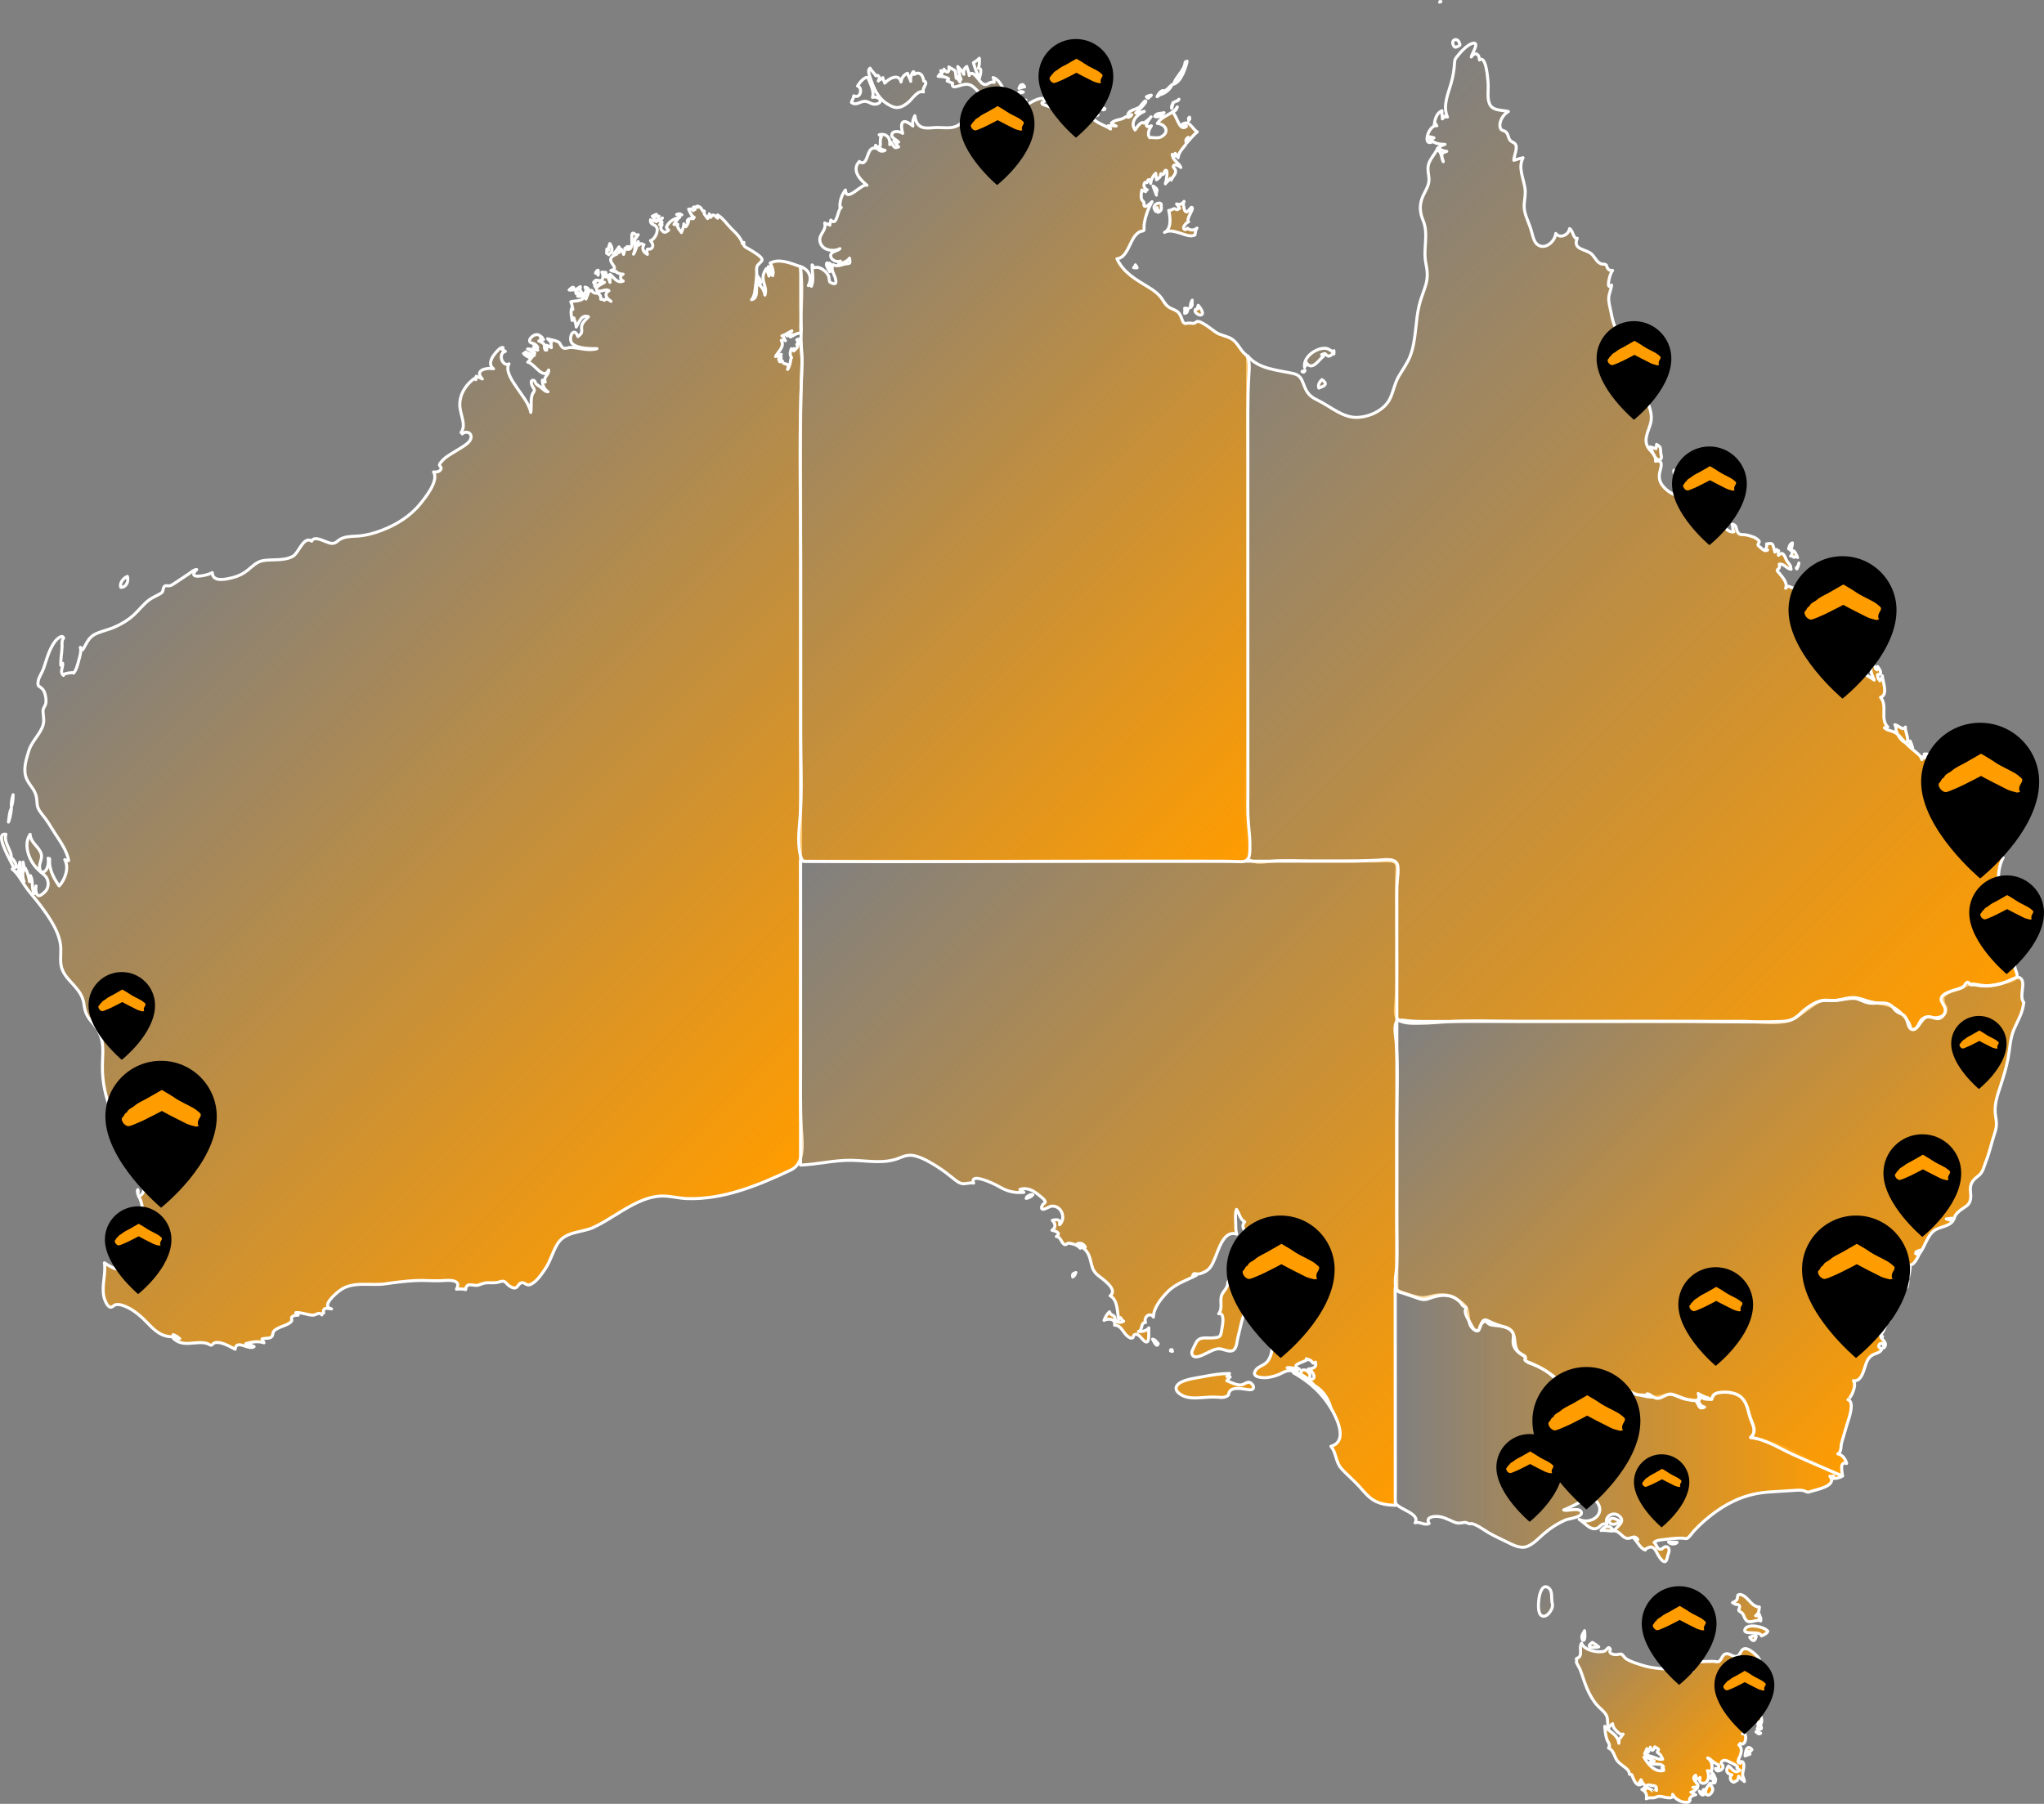 <svg xmlns="http://www.w3.org/2000/svg" xmlns:xlink="http://www.w3.org/1999/xlink" id="b" viewBox="0 0 674.6 595.49"><rect x="0" y="0" width="674.6" height="595.49" fill="#808080" stroke="none"/><defs><style>.s{fill:url(#h);}.s,.t,.u,.v,.w,.x,.y,.z{stroke:#fff;stroke-linejoin:round;}.t{fill:url(#j);}.u{fill:url(#r);}.v{fill:url(#l);}.w{fill:url(#n);}.x{fill:url(#p);}.y{fill:url(#d);}.z{fill:url(#f);}.aa{fill:#ff9c00;}</style><linearGradient id="d" x1="460.37" y1="470.34" x2="608.1" y2="470.34" gradientUnits="userSpaceOnUse"><stop offset="0" stop-color="#ff9c00" stop-opacity="0"></stop><stop offset="1" stop-color="#ff9c00"></stop></linearGradient><linearGradient id="f" x1="395.88" y1="97.22" x2="643.46" y2="344.8" xlink:href="#d"></linearGradient><linearGradient id="h" x1="60.08" y1="169.74" x2="269.05" y2="378.71" xlink:href="#d"></linearGradient><linearGradient id="j" x1="516.66" y1="516.8" x2="581.87" y2="582.01" xlink:href="#d"></linearGradient><linearGradient id="l" x1="288.17" y1="260.33" x2="492.62" y2="464.78" xlink:href="#d"></linearGradient><linearGradient id="n" x1="242.91" y1="66.74" x2="435.79" y2="259.61" xlink:href="#d"></linearGradient><linearGradient id="p" x1="493.86" y1="304.35" x2="642.44" y2="452.93" xlink:href="#d"></linearGradient><linearGradient id="r" x1="475.14" y1=".61" x2="475.56" y2=".61" xlink:href="#d"></linearGradient></defs><g id="c"><path id="e" class="y" d="M553.5,509.17c-.89-.13-1.87-.02-2.81-.09,1.05,1.05,2.53.53,2.81.09ZM531.16,502.59c.99,1.12,2.21.52,3.52-.25-1.3-1.02-3.65-1.97-3.52.25ZM532.38,505.32c-.54-1.6-2.44-2.09-3.96-.07,1.56-.21,3.66.39,3.96.07ZM604.64,485.76c-8.81-3.82-17.25-10-26.86-11.23,2.4-2.18.43-4.34-.27-6.88-.7-2.56-1.09-5.34-3.39-6.85-2.03-1.33-8.64-2.58-9.18,1.17-1.01-.22-2.65-1-3.63-.37-1.55,1.01.09,2.74,1.27,2.91-1.92.88-1.74-.46-2.6-1.71-.81-1.17-2.48-.67-3.69-.91-2.34-.47-4.04-2.21-6.53-1.43-2.27.71-4.06.95-6.42.55-3.91-.67-7.37-2.95-11.36-2.73-1.45.08-3.49-.24-4.81.56-.42.26-1.54,1.18-1.65,1.72-.13.68.81,1.08.14,1.73-.18.18-2.05.56-2.4.6-1.51.16-2.95-1.08-4.12-2.04-3.26-2.68-5.65-6.25-9.25-8.49-1.59-.99-3.18-1.71-4.93-2.31-.83-.29-1.13-.5-1.53-1.24-.11-.21.14-.52.02-.76s-.98-.66-1.2-.81c-1.4-.95-2.79-2.17-2.87-4.1-.09-1.91.76-3.01-1.04-4.31-1.21-.87-2.79-1.02-4.2-1.19-.66-.08-1.35-.11-2-.26-.8-.18-.91-.54-1.49-.88-.37-.21.05-.29-.48-.31s-1.32.88-1.59,1.29c-.24.36-.33,1.53-.67,1.77-.43.3-1.39-.26-1.74-.56-1.95-1.66-1.26-4.69-2.14-6.84-.46-1.12-2.34-2.32-3.39-3.09-1.67-1.23-4.2-1.45-6.18-1.25-1.91.19-3.78,1.08-5.71.83-1.41-.18-2.87-.68-4.23-1.12-1.21-.39-3.32-.88-4.1-2.1,0,12.8,0,25.6.01,38.41,0,6.51,0,13.02,0,19.53,0,3.12.02,6.24,0,9.36,0,1.14-.31,2.85.25,3.9,1.01,1.92,8.18,3.38,6.36,6.39,1.6-.54,3.03,1.01,4.64.23-1.16-1.84.83-2.32,2.18-2.35,2.24-.04,3.86.94,5.89,1.81,1.31.57,2.03.44,3.34.22.91-.16,1.11.22,1.93.43.2.05.54-.13.8-.06,1.97.53,3.73,1.97,5.49,3,1.9,1.11,3.95,2.02,5.92,2.99,1.86.91,4.31,2.27,6.41,1.66,2.21-.64,4.09-2.77,5.82-4.26,2.26-1.94,4.72-3.53,7.41-4.68.79-.33,6.09-.89,4.91-2.75-.86-1.36-4.37.03-5.69-.48,2.26-.96,4.48-2.01,6.58-3.34,1.8-1.15,2.57-1.43,4.12.37,3.64,4.25-1.75,8-5.6,6.09,1.62.9,3.48,3.51,5.53,3.03,1.55-.36,1.64-2.03,3.59-1.44-.84-2.55,1.96-4.27,3.87-2.89,2.64,1.91-.44,3.52-1.51,5.07,1.83.03,2.45,1.88,4.01,2.41,1.53.53,2.66-1.4,3.86.47-.51-.27-1.04-.52-1.58-.72,1.46,1.25,2.18,3.52,4.04,4.17-.51-.18,1.45-1.04,1.82-1,1.33.14,1.73,1.38,2.3,2.43.36.66,1.47,2.52,2.33,2.42.66-.08.78-1.26.92-1.83.13-.51.5-1.34.51-1.83,0-.86-.35-1.12-.74-1.24-.9-.29-1.24.65-1.98.79-1.23.23-1.41-1.6-2.23-2.22.69-.88,2.82-.9,3.78-1.03,1.8-.25,3.64-.42,5.46-.41.39,0,1.2.23,1.55.12.74-.24,1.75-1.87,2.41-2.57,2.2-2.34,4.62-4.45,7.2-6.3,5.34-3.82,11.01-6.04,17.42-6.47,2.87-.19,5.75-.35,8.62-.55,1.11-.08,2.36-.17,3.42.28.89.38.78.44,1.65.13,1.6-.58,9.17-1.8,6.48-5.07.52.18.75-.02,1.24-.08-.01.22-.29.61-.25.8,1.12.06,2.21-.17,3.17-.81-1.15-.5-2.31-1-3.46-1.5Z"></path><path id="g" class="z" d="M555.98,163.51c.78-.04,1.41.74,1.23-.85-.8-.02-.98.56-1.23.85ZM593.17,187.21c.05.2-.66.03-.14.59.43-.74.51-1.09.67-1.94-.02.52-.28.92-.53,1.34ZM606.49,216.97c.12.25.2.51.24.79.61-.97.75-2.14.46-3.26-.63.67-.63,1.58-.7,2.47ZM612.67,207.96c.27-.12.55.19.81.14-.26-.38-.53-.71-.89-.97,0-.07-.1.94.08.84ZM591.56,181.78c-.32.81.16,1.11-.59,1.78.07.05.47.06.45.03-.16-.19.84.37.56.36.41,0,.26.06.83-.39.14.08.25.52.46.49-.24-.53-.91-2.49-1.71-2.27ZM590.33,181.21c.39.21.63-.32.57.43.44-.74.68-1.54.66-2.42-.83.39-1.05,1.09-1.23,1.99ZM625.75,240.43c-.19,1.24,1.85,4.5,3.02,4.62,2.02.21-.27-3.94.1-5.04-.59.7-.84.59-1.43.29-.71-.36-1.24-.87-2.04-1.07.26.37.21.78.35,1.19ZM613.36,209.31c.68,0,.88.92,1.24-.37-.36.09-.98.37-1.24.37ZM658.57,273.12c-.66,1.38-1.57,2.7-1.51,4.33.03.73.27,2.36,1.15,2.53,1.63.3,2-3.72,2.25-4.67.6-2.35,2.16-4.16,2.82-6.45.76-2.63-1.07-4.94-.92-7.59-.92.54-1.76,1.25-2.36,2.18,1.88.56,1.87,2.07,1.12,3.7-.33.71-.69,1.4-1.25,1.92-.57.53-1.53.71-1.81,1.55-.04.13.69,1.86.51,2.52ZM630.34,245.55c.3.44.55.94.9,1.35-.18-.79-.47-1.56-.82-2.28-.32.39.12.55-.08.93ZM657.65,272.63c-.08-.2,0-.82-.51-1.21-.13.56.28.66.51,1.21ZM616.2,219.17c1.36,1.15,1.91-.68.2-1.6.14.65-.19,1.34-.2,1.6ZM663.66,303.09c-.13,1.76.31,3.58,1.02,5.15-.19-2.01.4-3.98.66-5.95-.59.1-1.19.44-1.68.8ZM603.81,221.26c.48-.59,1.36-.84.43-1.52-.33.47-.22,1.01-.43,1.52ZM429.77,122.67c.22,0,.42.61.96-.37-.3-.02-1.23.36-.96.37ZM435.27,128.11c.98-.49,3.64-.98,1.01-2.78-.95.91-1.33,1.83-1.01,2.78ZM430.56,121.29c.17-.86.97-.46.54-1.65,1.88,3.09,4.17-.9,5.72-2.07-.05-.13-.53-.38-.65-.48.24-.07.84-.42,1.1-.36.25.06.29.37.49.46.67.27.39.6,1.25.22.43-.18.73-.49.97-.92.08.12.16.25.25.37.06-.36.06-.73,0-1.09-.71.37-.36.34-1.06-.08-.44-.26-.77-.51-1.27-.63-1.1-.25-2.32.07-3.34.52-2.06.91-4.39,3.04-3.99,5.71ZM665.74,309.25c-2.08-.88-1.61,5.05-.89,5.26.56.16,1.63-4.68,1.9-5.26-.34.05-.67.05-1.01,0ZM665.66,321.51c-.21-.97-.79-1.81-.71-2.85-.13.17-.27.33-.42.48,0-.4.08-.79.08-1.19.38.81.28.11.33-.47.05-.53.09-1.07.11-1.6-.77.06-.27.62-.92-.18-.4-.49-.57-1.63-.79-2.24-.43-1.21-.87-2.47-1.68-3.46-1.17-1.43-3.56-2.49-2.07-4.71-2.28.05-.08-1.39.7-1.93.5-.35.73-.4.86-.98.17-.79-.27-2.08-.41-2.86-.94-5.37-2.28-11.36.38-16.38-1.28.14-2.06-.82-2.36-2.07.01.97-.36,1.79-.66,2.67.33-1.2-.08-2.34-.65-3.35-.38-.68-1.45-1.47-1.57-2.1-.24-1.28,1.05-2.94,1.26-3.92-.47.3-1.04.37-1.51.67,1.46-1.24,1.02-3.43-.68-4.12-.05.07-.16.73-.22.73-.46.05-1.11-.32-1.52-.49-.88-.38-1.71-.88-2.54-1.36.39-.04.75-.3,1.14-.32-1.44-1.45-1.47-3.73-2.59-5.4-.86-1.29-2.16-1.75-3.33-2.65-3.22-2.45-4.57-6.15-6.2-9.84-1.36.93-1.97-1.04-1.92-2.17-.3.32-.66.37-.97.63-.26-1.13-.65-1.25-1.73-1.11.52.52.79,1.23,1.24,1.81-.57-.38-1.22-.6-1.8-.96-.07.29-.02.72-.22.96-.26-1.2-1.54-2.09-2.38-2.79-1.12-.93-2.2-1.84-3.2-2.92-1.09-1.18-2.14-2.69-3.58-3.38-1.1-.52-2.27-.5-3.21-1.42.38-.06.76-.1,1.12-.24-2.69-2.6.06-7.05-2.39-9.8,2.62-.83.66-5.24.6-7.1-.1.68-.55,1.08-.83,1.65-.13-.32-.47-.62-.57-.88-.14-.36-.1-.74-.19-1.19,1.89.07.71-1.81.02-2.62-.17.34-.25.7-.22,1.08-.07-.24-.47-.31-.56-.45-.05-.08-.01-.6-.06-.65-.23-.24-.64-.38-.96-.6-1.04,1.72.09,3.45.68,5.07-2.01-1.46-4.48-2.53-6.2-4.41-.49-.53-1.03-1.15-1.46-1.73s-.72-1.7-1.43-1.95c-1.81-.64-1.82,2.37-1.71,3.4.2,1.87,1.19,3.45,1.58,5.31-1.25-1.6-2.61-3.09-3.84-4.71-.61,1.06-1.42,1.56-2.46,2.04,1.39-1.84-1.11-5.23-1.83-6.89-1.24-2.86-2.46-7.1-1.2-10.14-1.12,1.56-1.53-1.1-3.05-.31.16-.74.27-1.02.8-1.52-.71-.47-.64-.1-.73-.88-.07-.57.29-1.16-.23-1.62-.45-.4-.62.11-1.02-.44-.25-.34-.28-1.02-.33-1.43-.26-2.13-.33-3.81-2.86-3.53.31-.36.09-.62,0-1,.26.03.52.06.77.09-.74-.47-1.62-.63-2.4-.99-.96-.44-.86-.29-1.64.39.81-1.72-1.09-3.7-2.01-4.87-.16-.21-.82-.81-.8-1.04.02-.27.54-.48.64-.69.23-.44.13-.79.1-1.36,1.68-.18,2.29,1.51,3.87,1.69-.15-.33-.09-.83-.22-1.1-.33-.69-.99-1.25-1.34-1.99-.27-.57-.46-1.24-.88-1.71-.65-.74-.93-.39-1.73.2,0-.17.04-.8-.06-.92-.41-.47.79-.79-.39-.42.27-.26-.05-.36-.11-.59-.2.34-.36.57-.62.86-.16-.57-.48-2.15-.8-2.55-.34-.44-1.25-.26-1.93-.13.13,1.1,0,.89-.36,1.82.23.06.47.11.71.16-.9.66-1.72-.27-2.39-.84-.31-.27-.83-.58-.81-.9,0-.1.13-.22.14-.35.03-.46.4-.16.27-.75-.07-.31-.65-.72-.87-.88-.66-.48-1.49-.7-2.24-.94-.61-.19-1.12-.31-1.71-.37-.79-.07-1.51.13-2.11-.59-.92-1.11-.19-2.61-2-2.89.26.85.14,1.74.56,2.54-1.2.17-2.23-.56-3-1.47s-.16-1.31-.34-2.47c-.31-1.94-1.74-4-2.93-5.43,1.43,1.9-.91,2.43-2.29,2.33-2.75-.18-2.97-2.25-4.02-4.56.13,2.94-1.76,1.76-3.31.97-2.25-1.14-4.56-1.63-6.51-3.43s-2.63-3.46-1.95-6.03c.47-1.78.99-3.75-1.49-3.23.19-2.17-1.52-3.01-2.5-4.59-1.56-2.52.19-5.37.86-7.88,1.57-5.84-4.73-10.69-2.53-16.46-1.28.04-2.74.35-2.66,2.05-.61-1.11-.85-2.4-1.46-3.51-.83-1.51-2.05-2.65-3.11-3.95-.85-1.04-1.59-2.23-1.65-3.66-.06-1.51.58-2.9.36-4.44-.15-1.06-.7-1.9-1.06-2.89-.48-1.35-.73-2.8-1.02-4.2s-.77-3.01-.67-4.48c.09-1.43.82-2.7.93-4.14-1.06,1.14-1.13-.09-.97-1.09.19-1.21.58-2.76,1.31-3.74-.83.03-1.39-.13-1.78-.95-.26-.54-.11-.72-.52-.99-.29-.2-1.05-.08-1.42-.21-1.52-.53-2-2.04-3.08-3.14-1.84-1.88-6.52-1.36-4.88-5.34-1.24.49-1.38-2.67-2.53-3.17-.29,2.09-3.19,3.44-4.55,1.59-.25,2.67-3.41,5.38-5.81,3.82-1.25-.81-1.63-2.38-2-3.79-.45-1.71-1.04-3.3-1.7-4.93-.66-1.63-1.03-3.18-.89-4.97.14-1.67.48-3.28.25-4.97-.44-3.32-2.39-6.9-.64-10.16-1.02.25-2.03.52-3.04.84,0-1.52,1.43-4.18.44-5.41-.39-.48-1.17-.61-1.59-1.08-.61-.68-.65-1.73-1.16-2.49-.82-1.24-2.02-.4-2.27-2.09-.28-1.92,1.2-4.19,2.77-5.02-2-.57-5.16-.11-6.2-2.5-.91-2.09-.3-4.82-.5-7.06-.11-1.21-.62-9.16-2.85-7.46,0-2.08-1.58-2.79-2.7-.98.04-.84,3.21-5.47.18-4.43-1.75.6-3.93,3.03-5.09,4.56-.51.68-.56,1.01-.61,1.9-.13,2.29-.51,4.45-1.12,6.64-1.02,3.63-2.83,7.42-1.22,11.15-.07,0-.97-.09-.89-.27-.17.35-.52.63-.8.87.03-.9-.24-1.77-.1-2.67-1.76.64-2.39,2.87-2.54,4.66.17-.1.34-.2.51-.31-.18.21.18.57.33.61-2.56-.54-4.83,6.46-1.8,5.43-.49-.55-.31-1.17-.56-1.82.46.15.94.22,1.4.35-.23.18-.85.45-.94.74,1.29,1.28,2.94,1.39,4.6,1.44-.93.15-1.65.79-2.47,1.22,1,.48,1.9,1.04,3.03,1.07-.58.13-1.51.62-1.62,1.01-.12.45.32,1.97.48,2.41-.46-.82-.48-1.79-.83-2.65-.14-.33-.28-.55-.47-.83-.1-.1-.22-.16-.37-.18-.42.13-.51-.08-.27-.61-.79,1.77-2.38,3.29-2.93,5.16-.61,2.09.54,4.22,0,6.33-.47,1.84-1.66,3.37-2.24,5.17-.81,2.51-.51,4.69.47,7.06,1.86,4.51-.09,9.34.89,14.1.5,2.44.71,4.56.01,6.98-.68,2.37-1.68,4.6-2.25,7.01-1.27,5.38-.93,11.31-2.89,16.52-.92,2.45-2.49,4.52-3.79,6.74-1.31,2.26-1.72,4.67-2.73,7.03-1.82,4.25-7.11,6.56-11.25,6.59-4.65.03-8.54-3.57-12.58-5.56-1.68-.83-2.92-1.5-3.92-3.24-1.43-2.49-1.18-4.93-4.29-5.66-4.99-1.18-11.6-1.41-15.15-5.89v126.19c0,9.8-.82,19.59-.56,29.39.06,2.25.18,4.5.41,6.74.09.94.23,1.86.25,2.81,0,.24-.13.82.02,1.05.32.49,2.01.8,2.47.88,1.72.31,3.53-.05,5.25-.19,4.47-.36,9.06-.07,13.54-.07h21.28c1.64,0,3.48-.22,5.12.08,1.99.36,1.46,2.49,1.43,4.21-.17,10.18,0,20.38,0,30.56,0,4.04.03,8.03-.29,12.05-.18,2.28-.68,5.2,1.76,6.06,2.15.76,4.66.62,6.89.58,2.62-.05,5.24-.26,7.86-.45,7.99-.58,16.1-.17,24.11-.17h73.44c3.81,0,7.61.54,11.42.39,1.64-.06,3.31-.26,4.87-.82,1.84-.67,3.3-1.99,4.88-3.14,1.54-1.12,3.19-2.44,4.95-3.13,1.41-.55,2.91-.12,4.37-.17,1.88-.07,3.66-.75,5.53-.94,1.96-.19,3.64.44,5.48,1.04,3.32,1.09,6.71.67,9.73,2.83,1.29.92,2.38,2.12,3.34,3.41.49.66.83,1.25,1.1,2.04.18.54.03.93.58,1.14,1.37.53,2.18-1.55,2.66-2.42.81-1.47,2.1-1.93,3.62-1.55,1.82.46,5.24,0,4.98-2.95-.05-.59-.36-.75-.58-1.24-.27-.6-.26-.9-.34-1.59-.13-1.05-.2-.96.65-1.64,1.43-1.16,2.93-1.48,4.62-2.04,1.38-.46,2.48-1.48,3.94-1.53,1.56-.06,3.07.49,4.63.54,1.94.06,3.78-.35,5.66-.81,1.15-.29,5.63-.96,4.83-3.09ZM481.56,13.91c-.76-1.55-2.66-.75-1.95.89.46,1.04.84.84,1.57.5,1.03-.48.65-.55.37-1.39ZM544.56,147.54c.72,1.04,1.51,4.33,3,4.21,1.1-.09.77-1.11.6-1.91-.13-.62-.04-1.55-.24-2.09-.18-.47-.69-.69-1.18-1.04-.01.47-.11.95-.2,1.41-.64-.26-1.31-.41-1.97-.58ZM552.85,156.66c.52.06,1.01.28,1.33-.32-.48-.45-1.13-.74-1.68-1.08-.24.72.05.87.35,1.41Z"></path><path id="i" class="s" d="M223.34,70.82c.41.03,1.15.13,1.69.12-.87-.66-1.4-.18-1.69-.12ZM196.56,90.18c.4.08.67.26.86.65.07-.55.11-1.1-.04-1.64-.54.23-.62.45-.82.98ZM200.2,83.62c.41.16.54-.15.67.49.56-.63,1.01-.64,1.1-1.54.08-.76-.28-1.59-.71-2.16-.19.84-.57,1.2-.38,2.13-.13-.07-.39-.46-.58-.35-.17.45.07.99-.1,1.43ZM253.68,89.55c.43.51.83,1.05,1.35,1.45-.11-1.17-.64-2.2-1.43-2.99-.13.52.03,1.02.07,1.54ZM190.18,96.98c.55-.15,1.02-.13,1.59-.06-.36.29-.77.54-1.11.87.79.17,1.51-.14,2.21-.5-.97-.54-1.68-1.44-1.33-2.66-.41.29-.87.49-1.24.84.18-.35.24.5.22.6-.8-.09-.45.38-.35.91ZM264.07,87.98c-2.93-1.02-6.89-2.77-9.89-1.13.7,1.07,2.06,5.28-.39,3.19-.03.24.13.92,0,1.1-.17-.87-.67-1.62-.84-2.49-1.03,1.43-1.4,2.79-.9,4.51.43,1.49.91,2.67.4,4.26-.22-1.65-1.2-3.12-2.59-3.87-.47,1.72.52,4.91-1.81,5.38,1.04-.96,1.16-3.45,1.34-4.8.16-1.17.28-2.35.35-3.53.04-.73-.13-1.71.04-2.4s.4-.75.92-1.3c.13-.13.84-.82.84-1.08-.02-.85-1.62-1.85-2.16-2.23-.84-.6-1.74-1.1-2.63-1.61-.98-.56-1.4-.64-1.24-1.95-.16.14-.3.3-.43.48-.59-2.17-2.26-3.6-3.73-5.07s-2.7-3.43-4.53-4.48c.01.35.03.71.04,1.06-.25-.2-1.1-1.03-1.38-1.05-.54-.03-.46.39-.97.8-.03-.53-.2-.72-.4-1.17-.08.57-.4,1-.58,1.54-.38-.63-.91-1.11-1.16-1.67-.08-.18.2-.52.09-.75-.09-.19-.46.01-.53-.08-.16-.21-.52-.97-.83-1.2-.37-.28-1.57-.71-.8,0-.48-.08-.94-.2-1.43-.06.1.26.47.49.52.77-.29-.06-.48.06-.56.36-.63-.87-.6-.4-1.56-.47.51,1.08.88,2.17,1.85,2.73-.2-.11-.6.03-.83.05.06.13.52.27.54.36-.76-.08-2.15-.14-2.01,1.1,0,0,.39-.39.45-.37-.13.74-.42,1.39-.9,1.94-.17-.41-.4-.63-.67-.96-.01,1.06-.5,1.91-.8,2.89-.54-.97-1.51-1.51-1.24-2.77-.4.13-.81.16-1.22.08.61-.84,1.05-1.79,1.9-2.39-1.05.29-2.11.64-2.98,1.37-.4.33-.74.72-1.03,1.16-.68,1.01-.34.93.34,1.75-.8.62-1.29,1.1-2.11.19s-.41-1.09-.07-2.01c-.12-.06-.69.14-.76.07.22-.63.28-.44.79-.81-.04-.39-.78-.37-.79-.51.3-.32.71-.53.89-.96-.57.42-1.24.65-1.8,1.08.42-.56.4-1.07.67-1.68-.17-.09-.74.11-.98.06-.12-.08.4-.48.11-.67-.46.17-.87.44-1.33.61.56.52.83,1.22,1.3,1.82-.26-.09-.44-.57-.65-.6-.49-.06-.1.23-.37.29-.02,0,0,.39-.22.42-.24.03-.48-.63-.66-.73-.18,1.84,1.32,1.31,2,2.44.8,1.35-.67,4.14-2,4.44.89,1.13,1.19,2.34-.17,2.82-.35.13-.59-.29-.92.15-.26.34-.01,1.2.07,1.56-1.23-.56-2.02-1.89-1.12-3.18-.37.02-.67-.4-.9-.37-.33.03-.7.46-1.01.59.02-.44.07-.82,0-1.26-.46,1.4-.77,2.92-1.56,4.16.79-1.68.32-3.04.48-4.75.11-1.13.04-.16.55-.87.2-.28.26-.53.54-.8-.25-.04-.39.08-.44.36-3.43-3.49-.09,4.52-2.93,4.48.04-.42.51-.35.44-.84-.36-.05-.57-.08-.86,0-.52.14.6,1.45-.6.48-.05.71-.29,1.33-.44,2.01-.19-.63-.61-1.13-.8-1.76-.21.45-.5.82-.79,1.2.16-.64.03-1.27.08-1.91-.58.8-1.13,1.61-1.78,2.34.34,0,.68.01,1.02.06-1.64.61-2.7,1.49-1.5,3.13.83,1.14,1.33,1.85-.44,2.24.34.16.68.21,1.03.32.15.02.29.01.44,0,.24-.1.37,0,.39.3.78.34,1.25.66,2.19.62-.63.44-.96.52-.83,1.22.11.54.41.83.87,1.06-2.07.81-2.94-1.11-4.37-2.23.11.88-.09,1.78,0,2.66-.21-.84-.75-1.56-.9-2.42-.23.16-.41.37-.56.61.03-.53,0-.94.1-1.47-.44-.09-.9-.04-1.34-.11.51.99.68,2.76-.69,2.79-1.18.03-1.11-.59-2.04.63.09.24.47-.2.58.02-.2.35-.27.72-.22,1.13.16.02.23-.06.22-.24.15,0-.02.55,0,.6.73-.46,1.56-1.5,2.03-1.36.03,0,.2-.45.42-.38.2.06.38.18.59.19-.58.4-3.52,1.58-2.48,2.65.88.92,2.88-.77,3.94.12-1.88.95-.66,2.78.67,3.5-.86-.8-.94-.74-1.86-.67-.13.1-.25.21-.37.33-.14-.08-.28-.17-.4-.28-.29-.05-.37-.11-.75-.08.1-.59-.06-1.16-.45-1.58-.57-.61-1.29-.27-1.88-.61-.92-.53-.17-1.18-1.61-.36-.06-1.1-.33-1.17-1.24-1.46,0,.57.42.55.43.74.03.44-.39.57-.34,1.06.61-.21.49-.04,1.03.09-.3.67-.54,1.37-.82,2.05-.25-.44-.55-.47-.69-1.02-.02,2-3.18,1.49-4.32,1.93.41.83.49,1.64.68,2.54-.44-1.19-.57.3-.58.91,0,.9.23,1.82.35,2.71.27-.29.37-.52.56-.85.26,1.02.77,1.95.79,3.03.97-1.57,1.76-4.36,4.04-3.38-.82.91-1.88,1.68-2.22,2.95-.19.7.13,1.54-.05,2.18s-.66.93-1.21,1.4c-1.48-3.85-3.48.97-1.76,2.42,1.88,1.58,5.77,1.59,8.05,1.57-2.75.83-5.69-.24-8.44-.4-1.3-.07-2.5.95-3.36-.5-.5-.83-.41-1.12-1.37-1.52-1-.41-2.11-.46-3.12-.85.19.17,1.16,1.23,1.22,1.15-.23.34.02,1.38,0,1.8-.47-.38-1.03-.5-1.52-.81-.03.53.09,1.07-.03,1.6-.16-.31-.3-.31-.44,0,.03-.09-.29-.65-.3-.7.01.07.02-1.11.13-.67-.24-.97-1.07-1.23-1.97-1.64.53-.14,1.04-.37,1.57-.49-.26-.29-.74-.17-1.01-.47.09-.08.52.09.64.04.26-.09-1.13-1.08-1.44-1.14-.64-.13-1.25.06-1.78.46-.34.25-.96.86-1.02,1.34-.11.98.94.86,1.12,1.17-.08-.05-.14-.11-.2-.18.83.26,1.38.57,1.77,1.44-.43-.12-.87-.22-1.31-.29.46.36.81.84,1.31,1.15-1.12-.22-2.24-.36-3.37-.38.85.36,1.57,1,2.43,1.35-.08.18-.88.3-1.08.37.27.2.75-.07.91.36-1-.27-2.01-.53-2.91-1.09.07-.04.41.59.44.64-.34.02-.79-.29-1.12-.16.54.64,1.22,1.02,1.95,1.34.14-.12-.26-.56-.17-.61.27.05.98.38,1.24.25-.63.57-.92,1.41-1.63,1.9,2.17.26,5.19,6.21,6.91,2.58.25,1.62-1.93,2.24-1.12,3.97-.33-.18-.65-.38-.96-.6-.03,1.45.6,3.12,1.86,3.81-.88-.02-1.57-.74-2.2-1.32-.49-.45-1.28-.82-1.69-1.28s-.3-1.11-1.03-1.18c-.78-.06-.65.87-.41,1.59.19.57.82,1.06.82,1.71,0,.61-.43.74-.65,1.31-.65,1.7-.2,4.14-.52,5.99-.63-3.11-3.09-5.85-4.74-8.38-1.17-1.79-3.82-5.31-2.45-7.65-2.09,1.15-3.85-3.39-1.21-4.11-.18-.21-.4-.34-.66-.41-.33,0-.41-.15-.26-.43-.09-.12.59-.48-.16-.45-.67.03-1.73,1.32-2.15,1.8-1.2,1.36-2.65,3.85-.66,5.23-2.14-.46-6.54.39-3.7,3.37-.59-.48-1.39-.48-2-.9-.04.37-.09.75-.14,1.12-.31-.26-.34-.09-.21-.59-2.82,1.92-5.08,5.1-5.09,8.82,0,1.74.62,3.34.95,5.02.18.89.31,1.84.13,2.75-.07.35-.28.7-.33,1.04-.36.27-.42.46-.17.57.12.06.2.15.24.29,1.46-1.32,3.7-.09,2.65,1.98-.7,1.37-3.18,2.66-4.4,3.44-1.71,1.11-3.84,2.1-5.15,3.78-.18.23-.66.74-.63,1.06.03.47.68.58.53,1.24-.23,1-1.71,1.2-2.47,1.07,1.81,2.92-2.74,8.47-4.4,10.53-3.37,4.17-7.97,6.93-12.76,8.76-2.48.95-4.95,1.62-7.58,1.85-2.23.19-5.04,0-6.82,1.6-1.61,1.45-2.68.74-4.52.06-1-.37-3.53-1.57-4.13.05-2.63-1.91-4.31,3.89-6.14,4.94-2.96,1.7-6.82.93-10,1.49-2,.35-3.51,1.93-5.07,3.2-1.44,1.17-2.89,1.85-4.62,2.32-1.81.49-6.96,1.91-6.98-1.57-1.36.71-3.11,1.09-4.61,1.17-1.95.11-1.93-.88-.55-2.18-.86-.07-2.21,1.16-2.89,1.6-1.42.92-2.81,1.9-4.23,2.81-.54.34-1.13.81-1.76.93-.83.16-1.56-.4-1.99.55-.46,1.02.02,1.34-1.09,2.03-1.19.73-2.49,1.19-3.64,2.03-1.93,1.42-3.41,3.43-5.18,5.05-1.91,1.75-4.14,3.04-6.45,4.05-1.99.87-4.13,1.25-6.09,2.18-2.44,1.16-2.91,3.06-4.31,5.26-.25-.27-.51-.54-.77-.81.41,1.25-.21,3.1-.52,4.3-.36,1.35-.78,3.15-1.71,4.21.38-.43-4.07.15-3.33.76-1.37-1.14-.1-2.59-.27-4.01-.2.38-.28.46-.62.65-.08-2.07.36-4.11.42-6.18.02-.73-.08-1.44.11-2.14.09-.31.48-.46.36-.77-.53-1.31-2.56.89-2.81,1.23-.9,1.24-1.6,2.65-2.15,4.1-.62,1.62-1.07,3.31-1.66,4.94-.49,1.36-1.5,2.67-1.74,4.1-.06.35-.14,1.04.03,1.37.22.43.25.23.61.52.5.41.87.66,1.2,1.26.55,1.02.85,2.68.73,3.86-.13,1.29-1.04,1.63-.96,3.04.12,1.95.55,3.35-.28,5.22-1.24,2.81-3.55,4.79-4.46,7.82-.9,3-2,6.28-.6,9.32.52,1.14,1.35,2.09,2.02,3.13,1.12,1.74,1.22,2.89,1.36,4.92.13,1.94,1.54,3.29,2.62,4.72,1.12,1.48,2.06,3.14,3.07,4.72,1.76,2.76,4.16,5.93,4.72,9.32-.47-.14-.83-.04-1.28-.33,1.52,2.65.08,6.71-1.86,8.67-1.1-1.57-2.13-3.26-2.7-5.14-.26-.85-.43-1.74-.47-2.63,0-.23.13-1.07.02-1.23-.09-.14-.46.03-.51-.13.3,1.16,0,3.34-.91,4.15-1.66,1.48-2.15-1.04-1.78-2.33.56-1.92.99-2.82-.26-4.65-1.12-1.65-2.86-2.85-2.96-5.08-1.56,2.27-1.19,5.23-.15,7.65,1.1,2.56,2.72,4.1,4.75,5.73,1.64,1.32,1.85,4.04.32,5.57-.5.5-1.62,1.49-2.15,1.3-1.07-.38-.92-2.31-.82-3.19-.23.84-.53,1.64-.6,2.52-1.02-1.78-.23-4.1-1.24-5.92-.04.67-.25,1.3-.32,1.96-.12-.89-.31-1.77-.6-2.61-.13-.36-.25-.78-.45-1.11-.38-.61-.24-1.19-.52-.06-.16-.89-.42-1.76-.56-2.66.34,2.12-.61,4.38.34,6.4-1.7-1.43-1.1-4.4-1.41-6.4-.21,1.26-.37,2.53-.48,3.81-.59-.65-1.36-.99-2.04-1.51,1.78,1.44,2.94,3.6,4.22,5.51,1.52,2.27,3.4,4.22,5.03,6.4,2.89,3.88,6.64,9.08,6.8,14.24.08,2.5-.44,4.93.59,7.3.86,1.99,2.45,3.47,3.83,5.03,1.55,1.75,2.88,3.55,3.2,6,.35,2.72.97,4.15,2.73,6.15,1.64,1.86,2.8,3.74,3.27,6.3s.14,5.34.11,8c-.07,5.33,1.02,10.69,3.23,15.47,2.08,4.5,4.71,8.69,6.79,13.2,1.03,2.22,6.57,13.2,1.89,14.41.99,1.02,2.4,6.69-.24,6.26.48.82.56,1.8.91,2.68-1.45-1.22-1.41-3.31-.22-4.72-3.63,2.82-.45,9.86-.56,13.66.17-.57.45-1.1.62-1.68.03,2.23-2.47,5.15-3.88,6.53-2.73,2.69-5.19.96-7.87-.74.53,3.64-.93,7.33-.22,10.99.24,1.21,1.31,4.03,2.56,3.61.57-.19.89-.72,1.57-.82.73-.11,1.48.06,2.17.29,2.88.93,5.58,3.15,7.73,5.37,2.93,3.03,4.99,5.14,9.32,4.96l-.43-.71c.76.31,1.54.76,2.15,1.34-.69-.14-1.41,0-2.11-.12,3.32,3.26,7.49.55,11.29,1.75.29.09.96.58,1.25.54.06,0,.74-.66.87-.72.68-.32,1.49-.21,2.19-.06,1.7.37,3.25,1.3,4.8,2.1.36-3.49,4.58.49,6.26-.87-.57-.23-1.09-.57-1.64-.82-.31.23.21.49-.06.7-.39-.24-.66-.62-1.02-.88,1.85-.51,4.1-.94,5.97-.26-.27-.38-.36-.88-.63-1.26.9-.38,2.25-.02,3.05-.64.65-.5.35-1.09.71-1.73.38-.69,1.33-1.08,1.96-1.4.98-.5,3.6-1.13,4.07-2.27.15-.37-.31-.73.09-1.24.42-.54,1.46-.59,2.04-.58-.24-.3-.5-.58-.78-.84,1.88-.12,3.63.7,5.48.84,1.2.09,2.12-1.29,3.12-.1.07-.36.28-.57.61-.64l-.1-.47c.18-.41-.04-.56.36-.87.53-.4,1.76-.03,2.33.01-3.77-.89,1.69-5.33,2.84-6.16,4.27-3.1,10.08-1.41,14.93-2.12,3.26-.48,6.54-.89,9.83-1.07,2.72-.15,5.42.13,8.12.06,1.73-.05,7.59-.95,5.51,2.78,1.03-.09,2.01-.15,3.02.14.31-2.81,2.67-.91,4.32-1.53,1.29-.48,1.98-.78,3.43-.74,1.34.04,2.39.07,3.68-.35,1.5-.5,1.63.26,2.69,1.17.49.42,1.6,1.08,2.28.89.88-.24,1.14-1.58,2.11-1.72,1-.15,1.51.98,2.56.69,2.12-.6,4.06-3.56,5.27-5.36,1.73-2.57,2.41-5.74,4.1-8.33,2.63-4.04,8.01-3.48,11.87-5.31,5.08-2.4,9.59-5.98,14.7-8.31,2.42-1.1,4.99-1.91,7.63-1.99,2.81-.08,5.59.74,8.4.84,12.02.42,23.52-4.36,34.34-9.45,4.72-2.22,3.68-9.13,3.42-13.72-.4-7.33-.24-14.68-.24-22.02v-186.24c0-14.69-.18-29.38.43-44.05.12-2.86-.43-5.58-.43-8.39-.41.12-.87.17-1.26.35.27.22.43.93.28.97.17-.05.52.09.68.17-.31.17-.62.31-.96.41.4.95.45.45-.05,1.21-.22.34-.69.59-.94.94,0-.26,0-.52,0-.78-.06,0-.5.44-.33.53-.13,0-.4-.39-.48-.48-.25.64-.48,1.39-.32,2.1.07.32.2.6.39.86-.12.15-.2.31-.25.5-.14,1.17-.4,2.41-1.06,3.38.93-2.8-1.51-1.01-1.73-2.83-.37-.03-.52.4-.9.24.13-.22.29-.42.46-.61-.05-.08-.69-.03-.78-.06.57-.38.94-.17.8-.81-.04-.18-.71.17-.8.13.25-.34.73-.64.87-1.05-.61.3-1.3.33-1.89.7.83-1.59,3.14-3.28,1.89-5.31.87-.06.67-.47,1.37.12-.49-.67-.31-1.15-1.16-1.63,1.19-.3,2.16-1.14,3.28-1.63-.58.49-.98,1.18-1.56,1.68.39,0,1.25-.6,1.05-.12.24-.59-.02.68-.03.6.34-.26.62-.54.83-.92.16.15.14.3-.05.44.56-.4,1.09-.66,1.74-.83.52-.14.71-.01.92-.51.14-.33.01-1.35.02-1.68.04-2.2.14-4.41.22-6.61.16-4.43.29-8.94-.37-13.33ZM45.46,394.2s.32-.7,0-1.46c-.33.58.06.8,0,1.46ZM250.77,92.15c-.29-.37-.64-.71-.81-1.17-.08,1.26.1,1.79.91,2.69.33-.61-.07-.93-.1-1.52ZM187.83,95.72c.66.05,1.04.1,1.68-.12-.13-1.34-.86-.66-1.68.12ZM4.33,286.05c2.17,1.3.53-2.06-.34-2.67.07.13.14.25.22.37-.69-.15-.41-.91-.57-1.62-.18-.8-.55-1.55-.87-2.3-.58-1.34-1.33-2.92-.81-4.42-4.21-.76,1.9,9.28,2.36,10.64ZM2.78,271.37c.42-.75.89-3.1.99-4.55-.75,1.28-.69,2.97-.99,4.55ZM39.86,193.88c1.41.16,2.77-1.5,2.18-3.6-1.43.61-2.65,2.27-2.18,3.6ZM3.75,266.26c.3-.37.61-2.31.58-3.91-.43,1.24-.65,2.61-.58,3.91Z"></path><path id="k" class="t" d="M578.21,577.59c-1.58-1.94-2.2.61-2.26,2.09.5-.31,1.09-.35,1.61-.61-.09-.38-.66-.4-.61-.87.87.09.83-.17,1.25-.6ZM566.25,587.39c-.31-.69-.52-1.41-.98-2-.58.63-.23.49-.1,1.14-.27.11-.82-.07-1.02.24.5.3,1.02.61,1.58.76-.12.39-.37.68-.44,1.09,1.2,0,.61-.45.97-1.22ZM581.08,572.14c-.57-.19-.82-.6-1.54-.43,1.16,1.09,1.35.54,1.54.43ZM580.94,569.44c1.03-1.18.24-2.73-.24-3.96-.5-1.27-.61-2.37-.57-3.73.06-2.42-.06-5.82,1.43-7.82-.55.3-1.1.55-1.58.97,1.56-1.35-.09-3.77.24-5.32.14-.68.74-.55.51-1.53-.17-.72-.83-1.35-1.32-1.81-.77-.73-2.39-2.12-3.53-1.99-1.78.19-1.24,3.1-3.66,2.49-.89-.22-1.64-1-2.61-.77s-1.13,1.04-1.66,1.83c-.73,1.08-.99.79-2.02.69-.94-.09-2.06.01-3.05.01-1.75,0-3.59.32-5.19,1.12-1.91.94-.77,1.66.85,2.02-1.84.39-5.13-3.48-5.73.25-1.38-1-3.53-.93-5.11-1.09-1.95-.2-3.83-.45-5.71-1.07-1.78-.59-3.71-1.09-5.32-2.14-.47-.31-1.11-1.36-1.51-1.51s-1.58.22-2.1.15c-.47-.07-1.44-.19-1.68-.76s.26-.72,0-1.19c-.58-1.07-1.07.56-1.93.82-1.97.61-6.65-.24-7.46-2.64-.68,1.02-.25,2.15-.34,3.27-.05.57-.16,1.01-.57,1.4-.19.18-.67.24-.8.43-.08.12.12.49.09.66-.12.69-.2.33.12,1.02.28.59.66,1.11.92,1.72.58,1.36,1.02,2.8,1.5,4.2.92,2.65,2.16,5.28,3.91,7.43,1,1.22,2.38,2.11,3.23,3.47.86,1.38.2,3,.93,4.32.25-.75.74-.86,1.24-1.35.1,1.15.76,1.93,1.54,2.63.76.68,1.04,1.05,1.94.8-.26.38-.58.77-.82,1.13-.19.28-.27.12-.44.48-.15.3-.08,1.08-.15,1.42-.32-2.88-3.04-3.71-4.65-5.59.1,1.41.24,2.86.66,4.21.2.63.68,1.22.84,1.82.25.9-.17.33-.24,1.17,1.63.56,1.82,2.68,2.75,4,1.03,1.46,2.72,2.08,3.77,3.45.18.24.31.83.39.92.05.06-.07.19,0,.26.12.14.55-.07.7.11.21.26.3.76.44,1.06.5,1.14,1.39,3.05,2.82,2.07-.3-.15-.7.16-.97-.08.27-.47.58-.84.79-1.36.31.62.84,1.89,1.63,1.91.46.01.71-.22,1.08-.21.19,0,.44.14.64.17,1.23.19,1.8-.15,1.78,1.65.03,0-.83-.35-.83-.35.02-.01-.31.73-.3.71-.86-1.03-1.79-1.24-3.04-1.2.08-.03.46.53.46.6-.4-.11-.73-.25-1.13-.07,1.21.54,1.8,1.7,1.46,3.08,1.01-.52,1.54-.22,2.49-.33.59-.07,1.17-.5,1.93-.48s1.49.31,2.23.4c.39.05,1.18.19,1.56.03.68-.29.5-.2.49-1.09.78,1.62,3,2.75,4.68,2.63.73-.05.76-.17,1.08-.69-.04-.14-.1-.27-.19-.38.14-.26.31-.49.51-.71.39-.45.99-.6,1.52-.7-.57-.15-.99-.71-1.58-.86,1.05-.21,1.42-.7,2.19-1.42-.5-.15-1.01-.12-1.52-.16,4.45-.14-1.57-2.5.9-4.02.27,1.25.41,1.72,1.45.75-.08.83-.29,1.35.37,1.73.55.31,1.2.26,1.68-.17.95-.84.89-2.74.38-3.81.4.18.89.05,1.29.27.53-1.67.26-3.46-1.2-4.46.65.14,1.1.65,1.59,1.08s1.05.64,1.55,1.01c.4.3.36-.17.47.56.02.13.07.53,0,.66-.23.37-.68.17-1.04.12.28,1.63,2.44.63,2.5-.53.04-.89-1.1-.91-.38-1.76s2.14-.03,2.84.34c.48.25,2.11.88,2.32,1.46.06.09-.45.13-.44.12.42.34.74.74,1.24.97-1.8,1.38-2.48-.44-3.79-1.4-1.09,1.47-.59,2.63,1.14,2.93-1.01.65-.47,2.42.73,2.44-.16,0,1.26-.77,1.23-.72-.05.07.24-1.22.25-1.26.47.79,1.29,1.11,1.9,1.75.01-.89-.53-1.37-.57-2.22-.03-.7.26-1.49.34-2.19.18-1.46-.03-2.78-1.7-1.93.07-.14.54.22.55.3-1.29-.13-.44-1.46-.13-2.2.56-1.36.89-2.75-.3-3.85.31,0,.45-.16.43-.5,2.04,1.35,2.44-3.95.79-3.13,1.15-1.46,1.76-5.01,4.16-4.34-.52-.14-.94-.43-1.43-.67.18-.3.53-.57.68-.82.34,0,.48-.19.43-.55-.12-.2-.14-.42-.03-.64.6,1.24.59,1.31-.55,2.07.91.22,1.68.82,2.58,1.06-.05.1-.49.4-.49.43l-.29.2c0,.19.03.36.11.52-.15.44.15.36-.35,1.05,1.3.46,1.88-.04.95-1.3ZM542.8,578.95c.16-.6.61-1.08.73-1.7.12.42.32.8.41,1.23.17-.6.61-1.07.73-1.7.41,1.56,1.02,1.2,1.48-.12.1.09,1.14.65,1.18.72.15.33-.41.8-.33,1.11,0,0,.84.64.92.73.36.43.57,1.03.82,1.53-1.27.18-1.87-.28-3.03-.69-.78-.27-2.29-.54-2.9-1.11ZM549.07,584.45c-2.69.85-5.36-2.11-6.5-4.42,1.21.16,2.34.7,3.39,1.34-.48.05-.89.3-1.35.36,1.31,1.39,3.35-.08,4.39,1.46-.17.13-.33.27-.49.43.62.21.51.3.57.82ZM565.28,590.56c-.18-.69-.74-1.18-.92-1.88-.27.5-.66.91-1.01,1.35-.15.26-.25.53-.29.84-.14-.03-.29-.06-.43-.1-.08.07-.32-.09-.46.03-.16.13.01,1.22.02,1.36-.45-.26-.93-.51-1.34-.84.54,1.47,1.59,1.83,2.05.07.18,2.33,2.34.9,2.38-.83ZM522.07,540.09c.04.28-.08,1.73.64,1.39.53-.25.35-2.71.24-3.16-.3.57-.68,1.15-.88,1.77ZM512.35,529.55c-.52-1.72.32-4.35-1.43-5.47-1.92-1.23-2.82,2.11-3,3.59-.16,1.34-.51,4.76.78,5.64,1.68,1.15,4.01-2.11,3.65-3.76ZM579.62,540.17c-.55-.32-1.66.09-2.14.35.23.34.79,1.05,1.23,1.06.53,0,.75-.79.91-1.4ZM572.92,529.65c.44-.04.92,0,1.16.44.31.54-.36,1.21-.21,1.62.06.17,1.02.65,1.22.92.33.44.48.98.72,1.48,1.26,2.64,3.37.22,5.31.98-.03-.3-.42-.7-.57-.96,0,0,.64.52.66.43-.16-.56-.4-1.08-.55-1.64-.43.35-.7.43-1.23.48,1.06-.75,1.1-1.64,1.23-2.9-2.18-.04-3.2-2.22-4.78-3.43-.49-.38-1.75-1.09-2.33-.43-.11.12-.08,1.1-.29,1.41-.33.5-.97.79-1.47,1,.34.3.75.39,1.13.61ZM583.43,538.49c-1.01-1.44-6.65-2.73-7.53-.63s5.12.29,5.45,2.19c.63-.25,1.85-.78,2.09-1.56ZM525.54,542.19c-2.65,1.9.41,1.75,2.1,1.48-.63-.54-1.4-1.09-2.1-1.48Z"></path><path id="m" class="v" d="M386.8,445.55s-.67-.14-.47.43c1.17.38.4-.03.47-.43ZM340.02,394.4c-.54.42-1.14.42-1.34,1.21.88-.16,1.59-.45,2.2-1.18-.28-.11-.57-.12-.86-.03ZM355.08,420.08c-.7.41-1.27.18-1.03,1.47.84-.46.76-.99,1.03-1.47ZM382.26,443.58c-.7-.73-.99-1.36-1.86-1.49.62,1.2,1.46,2.83,1.86,1.49ZM413.59,457.39c-1.7-2.35-2.43-.16-4.39-.19-1.35-.02-3.04-.89-4.29-1.39.38-.41.68-.91,1.09-1.28-.18-.25-.82-.05-1.08-.15.27-.27.71-.58.87-.97-2.82.02-5.62.46-8.39,1-2.4.47-5.12.73-7.38,1.77-1.7.78-2.69,2.26-.95,3.73,1.87,1.58,4.42,1.68,6.7,1.53s4.33-.37,6.59-.17c.81.07,1.47.12,2.25-.22,1.3-.56.62-.73,1.21-1.69.9-1.47,3.75-.97,5.13-.77.98.15,3.28.73,2.63-1.21ZM264.21,284.29v100.32c5.72-.23,11.31-1.7,17.05-1.57,5.02.12,10.57,1.25,15.39-.7,1.85-.75,3.29-1.27,5.3-.77,2.66.66,5.1,2.14,7.44,3.61,1.91,1.2,3.6,2.54,5.38,3.96.73.59,1.57,1.29,2.47,1.53,1.37.38,2.72-.42,4.09-.11-1.28-3.26,5.04-.47,5.91-.08,1,.45,1.98.94,2.95,1.49,2.54,1.44,4.85,1.89,7.72,1.64-.41-.32-.83-.72-1.3-.94,2.3-.84,4.54.38,6.27,1.87.5.43,1.99,1.45,2.08,2.2.04.35-.09.2-.16.4.06-.16-.56.43-.59.47-.16.2-.41.65-.44.9-.2,1.7,2.38-.21,3.22-.32,3.16-.42,5.07,3.79,2.72,6.11.04-.86.2-1.2-.45-1.53-.49-.24-1.47-.07-1.96.11,1.12,1.05,1.24,2.38-.11,3.26,1.08.21,3.18.82,1.45,2.06,1.6.07,1.64,2.5,2.93,2.7.21.03.67-.42.93-.47.41-.08.97.08,1.36.17.65.15,1.3.38,1.86.77.29.2.56.43.79.7.13-.22.31-.35.56-.37-.52-.36-.98-.79-1.5-1.14,1.17-.34,2.03-.02,2.62,1.14-.3.02-.6.06-.89.14,1.98,1.29,2.41,3.37,2.94,5.6.4,1.67.94,2.58,2.19,3.62,1.3,1.08,6.74,4.59,3.96,6.71,2.57,1.34,2.28,5.31,2.85,7.82.19-.05.37-.5.55-.61.53.55.26.74,1.07,1.17-.65.39-1.53.55-2.2.15-.83-.5-.47-1.26-.92-1.73-.84-.89-1.06-.11-1.55-1.51-.82.67-1.43,1.81-1.81,2.82,1.25-.72,3.93-.62,3.47,1.59,2.13.02,2.68,2.18,4.05,3.44.42.39,1.39,1.15,1.93.71.36-.29.07-.79.67-1.05,1.67-.73,2.9,2.98,4.13,2.38.76-.37.39-3.79.52-4.59-.83,1.07-2.22,1.26-3.43,1.2,1.62-.56.56-2.99,2.36-2.96-.77-1.78,1.52-3.59,2.59-1.81.05-3.17,2.73-6.32,4.74-8.37,2.65-2.71,6.2-3.74,9.42-5.41-.41.09-.83.2-1.24.31.33-1.4.92-.72,1.84-.74.78-.02,1.99-.59,2.68-1,1.53-.9,2.27-2.8,2.95-4.43,1.24-2.97,2.97-9.21,7.1-7.73-.37-1.2-.32-2.69-.35-3.94-.04-1.29-.21-3.01.28-4.22,1.06,1.43,1.04,3.16,2.7,4.1-2.32,2.64,3.11,4.58,1.33,6.65-.07.08-.79.33-1.02.55-.3.3-.98.76-1.22,1.07-.55.72-.09,2.03.21,3.01.28.92.76,1.78.77,2.78,0,1.39-.68,1.13-1.6,1.73-.72.47-1.28,1.2-1.84,1.86s-1.71,1.44-2.14,2.17c-.14.24-.1.98-.22,1.3-.14.38-.37.73-.58,1.07-.39.64-1,1.25-1.27,1.98-.77,2.06.48,4.22-1,6.17,2.06-.56,1.31,3.67,1.11,4.69-.14.75-.23,2.18-.79,2.74-.48.49-1.55.44-2.16.53-1.88.25-4.35-.65-5.55,1.44-.31.53-1.52,2.99-1.5,3.36.15,2.98,4.1.61,5.36.02,1.13-.53,2.34-1.2,3.6-1.22,1.4-.02,3.04,1.11,4.41.65,1.39-.47,1.48-2.61,1.75-3.88.38-1.79.87-3.56,1.27-5.35.42-1.85,1.03-3.28,2-4.86.41-.68.66-1.1.8-1.86.15-.82.06-1.63.59-2.34,2.57,3.93,5.65,7.58,7.7,11.87-1.25-.64-.95,5.59-1.04,6.31-.16,1.36-.77,2.88-1.67,3.87-.95,1.06-2.56,1.32-3.46,2.4-2.29,2.76,2.42,2.86,3.78,2.67,1.45-.21,2.84-.59,4.18-1.23.82-.39,1.67-.89,2.57-1.01,1.02-.13,2.04.39,3.04,0-1.15-.23-2.28-.55-3.38-.97,1.37-.28,2.64.49,4.01.43-3.37-1.5,1.66-2.24,2.63-3.16-.15-.01-.26-.09-.33-.24.54.23,1.15.31,1.62.69.24.19.4.63.62.77.14.09.6-.39.78-.37.49,1.92-.96,2.14-2.36,2.3,1.81.6,3.08,4.15.18,3.21.42-.9.58-1.38-.16-2.2-.37-.41-.98-.79-1.53-.73-1.94.2-.33,2.49.43,3.13,1.52,1.29,3.41,1.98,4.9,3.32,1.8,1.61,2.89,3.61,3.62,5.98-1.4-2.66-3.31-5.09-5.33-7.22-1.75-1.85-4.36-4.48-7.03-4.26,5.37,3,9.82,7.03,12.93,12.63,1.86,3.35,4.84,10.2-.56,11.65,1.82,2.09,1.53,5.1,3.37,7.22s4.22,4.01,6.17,6.21c1.39,1.58,2.77,3.27,4.55,4.36,2.16,1.32,4.73,1.6,7.16,1.7-.01-23.94-.02-47.88-.02-71.82.24.12.42.31.54.57v-129.02c0-1.88-.03-3.75.13-5.62.14-1.66.41-3.45.21-5.12-.35-2.9-4.48-2.09-6.46-1.98-3.84.21-7.62.34-11.48.34h-179.17Z"></path><path id="o" class="w" d="M286.84,24.53c1.47,4.76,3.03,8.68,7.68,10.65,2.04.87,3.73-.12,5.36-1.49,1.19-1,3.09-4.08,4.89-3.32-.26-.79.14-1.37.46-2.04.37-.79.45-.69.15-1.39-.16-.1-.33-.16-.51-.18-.02-.29-.08-.56-.16-.83-.21-.43-.27-.87-.62-1.23-.69-.72-1.55-.67-2.34-.12-.01-2.56-1.54.89-1.16,2.26-.23-.94-.84-1.72-1.08-2.65-1.19.48-1.98,1.53-2.13,2.89-.71-3.05-4.11-1.11-5.37.37-.14-.66-.61-1.11-.61-1.82-.45.45-1.08.65-1.52,1.12.44-1.07.53-1.34-.2-1.86-.21,0-.42.05-.62.14-.17-.31-.38-.6-.61-.86-.44-.56-.98-1.01-1.29-1.67-.65.6-.47,1.26-.32,2.04ZM281,33.81c1.42,1.12,2.66-.15,4.1-.35,1.47-.2,2.49,1.19,3.99.91,2.86-.52.92-2.82-1.14-2.22.63-1.56-.47-4.01-1.05-5.41-.41-.98-.5-1.57-1.52-.94s-1.73,1.6-2.36,2.61c1.78.43,1.08,4.4-1.24,3.21-.08.9-.54,1.38-.78,2.19ZM364.15,36.26c-.04-.06.95-.15.32-.54-1.58.64-.56.22-.32.54ZM361.55,38.19s.65.06.84-.31c-1.33-.68-.67.03-.84.31ZM360.59,39.19c.56-.48,1.25-.3-.39-1.1.03.13.41,1.03.39,1.1ZM387.36,27.77c2.33-.6,4.03-5.37,4.43-7.57-.91.29-.55.32-.84,1.34-.21.76-.68,1.46-1.1,2.11-.86,1.31-2.05,2.56-2.49,4.13ZM392.32,39.82c.06-.31.59-.32.25-1.13-.61.44-.14.63-.25,1.13ZM388.57,33.26c-.34.25-.75.18-1.06.47.22-.06,1.9-.9,1.58-.96-.2-.03-.19.58-.52.49ZM395.25,102.01c-.45.1-.75-.12-.85.46-.12.69,1.15,1.58,1.75,1.53,1.75-.14-.2-2.69-.68-3.21-.3.42-.09.76-.21,1.22ZM387.17,33.86c-.17.62-.66,1.08-.48,1.91.2-.52.35-1.23.48-1.91ZM381.11,38.43c1.19.45,2.36-.2,3.07-1.24-1.09.39-2.46-.05-3.07,1.24ZM379.05,32.34c.23-.4.71-.48.93-.91-.62.03-1.09.22-1.63.52.03.19.71.65.71.39ZM382.77,31.29c1.6-.35,3.44-1.71,4.06-3.37-.85.67-1.45,1.67-2.48,2.02-.77.26-.27-.33-1.13.2-.54.34-1.09,1.18-1.33,1.79.31-.19.6-.4.88-.64ZM320.05,39.76c-.39-.54.02-1.63-1.08-.61.17.2,1.01.51,1.08.61ZM274.15,87.81s.78,0-.39-.95c-.01.17.38.97.39.95ZM321.27,20.69c.49,1.8,1.15,3.51,1.95,5.18.2-.65.45-1.47.46-2.16.01-1.01.16-.81-.74-1.22.32-1.06.37-2.16.28-3.26-.56.57-1.25,1.11-1.95,1.46ZM272.95,86.77c-.58.38.14,1.71.95,2.91.13-1.27-.33-1.89-.95-2.91ZM336.3,29.17c.64-.11,1.2-.49,1.87-.5-.47-.5-.43-1.01-1.15-.64-.43.22-.53.71-.72,1.14ZM335.7,31.43c.49-.16.97.16.59-.65.47-.17.99-.17,1.45-.38-1.11-.45-1.6-.04-2.04,1.03ZM394.4,77.52c.13-.85.15-1.5.65-2.23-.82.62-1.42.78-2.37.52-.27-.11-.52-.27-.74-.48l-.3.32c-.36-.01-.34.33-.71.08-1-.67.8-2.41,1.37-2.52-1.01-1.03,1.88-4.12,1.09-4.76-.36-.29-1.22,1.68-1.91,1.49-.58-.16-.72-1.26-.8-1.72-.14-.83-.29-.67.11-1.74-.76.95-1.53,1.21-2.48.84.39.42.65.97,1.01,1.42-.18.09-.58.46-.81.47-.47.02-.62-.41-1.06-.3-.78.2-.74.55-1.72.57.53,2.21.98,6.05-1.4,7.25,1.57-.97,3.69-.2,5.28.27,1.34.39,3.46,1.39,4.8.52ZM381.78,63.09c.5-.65-.88-1.44-1.23-1.68.35,1.01.73,2.01,1.12,3-.14-.58.03-.78.11-1.31ZM374.14,88.35c-.06.02.91.11,1.14.05-.13-.48-.31-.6-.56-.97-.1.38-.29.69-.58.93ZM393.47,100.74c-.05-.53-.04-1.1,0-1.64-.46.8-.63,1.49-.57,2.42.39-.23.29-.46.57-.78ZM392.01,102.12s.25-.21.26-.21c-.35-.15-.92-.11-1.28-.16.11.58,0,1.11,0,1.69.89-.16.84-.52,1.01-1.32ZM383.22,68.09c.37-1.31-.91-1.18-1.65-.73-1.03.63-.82,1.66-.02,2.49.1-.45.17-.91.33-1.33.1.52.33,1.03.34,1.57.9-.4,1.3-.99.99-2.01ZM410.96,116.96c-1.65-1.43-2.46-3.74-4.28-4.96-1.71-1.14-3.81-1.19-5.52-2.39-1.33-.93-2.58-1.99-3.99-2.78-.52-.29-1.17-.68-1.77-.72-.69-.04-.72.43-1.18.58s-1.53-.11-2.18-.02c-.61.09-.9.3-1.33-.08-.46-.41-.74-1.67-1.03-2.24-.38-.74-.7-1.24-1.36-1.67-.78-.51-1.72-.73-2.51-1.25-.92-.61-1.46-1.44-2.05-2.38-1.23-1.98-2.95-3.16-4.85-4.33-4.09-2.51-8.03-4.63-10.28-9.29,3.24-.29,4.16-5.33,5.95-7.54.5-.62,1.07-1.16,1.78-1.47.19-.08,1.06-.18,1.14-.29.16-.22.04-1.46.08-1.8.32-2.68,1.34-5.43,2.63-7.74-.42.43-2.23,2.24-2.63,1.28-.15-.35.08-.74-.03-1.03s-.59-.6-.74-.99c-.37-.95-.14-2.18.06-3.14.11.04,1.02.66,1.09.64.24-.05.32-.67.65-.7-.99-.37-1.42-1.64-.76-2.4.14-.17.55.15.67.07.15-.11.26-.91.5-1,.52-.2.59.7.75,1.24.14-1.31.73-2.49,1.66-3.35,0,.72.26,1.41.26,2.13.87-.61,1.31-.78,1.41-2,1.26,1.01.92-.88,1.56-1.12,1.06-.4.12,4.08-.05,4.46.48-.68,1.2-1.12,1.68-1.81.09.06.18.59.22.6.59-1.44,2.18-2.31,1.13-3.82-.29-.41-.61-.5-.36-.89.55-.85,1.97.17,2.43.53-.73-1.73-2.7-2.26-2.83-4.35.48.11.64.3.92.61-.15-.16.03-.79.06-.93.33.5.78.84.96,1.46.2-1.87,1.39-2.87,2.4-4.23.64-.85.06-.71.18-1.56.07-.49.36-.62.75-.96-.16.54-.26,1.13-.33,1.7,1.04-1.24,2.09-2.5,3.33-3.5-1.72-.93-2.52-4.04-4.92-2.54.46.22.9.48,1.34.72-2.45,2.07-3.13-3.98-4.71-4.61,1.02-.5,1.31-.7,1.69-1.8-1.52,2.56-5.04,2.83-6.58,5.44,2.73.23,4.21,2.93,1.19,4.47-.91.46-2.25.24-3.21.17-.51-.04-.24.41-.71-.24-.24-.34-.24-.88-.21-1.28.07-.84.55-1.64.97-2.33-3.05,1.16-1.07-1.76-.11-2.96-.49.57-1.24,1.31-1.88,1.66-.2.46-.44.55-.74.25-.17-.05-.33-.04-.49.04-.98.46-1.55,1.51-2.16,2.41-1.91-2.68.78-5.26,3.02-6.16-.9.35-1.87.36-2.8.54.27-.21,3.97-3.75,3.24-3.99-.42-.14-1.66,1.82-2.1,2.11-1.3.88-3.85.82-3.83,3.03.45-.22.91-.44,1.38-.61-.37.56-.59.76-1.16.88-.19.04-.41-.22-.6-.2-.41.04-.65.34-1.08.53-1.37.63-2.68.4-3.88,1.56.49.33.97.82,1.55.99-.85-.19-1.75,0-2.61-.11.31.31.56.71.78,1.09-1.93-1.25-3.97-1.71-5.74-3.3-.58-.52-1.45-1.01-1.8-1.72-.39-.79-.17-1.37-1.34-.77-.71.36-1.17,1.19-1.91,1.51-.78.34-1.77.07-2.54-.18-1.58-.52-2.88-1.33-3.82.71-.04-1.63.05-2.19-.9-3.51-.37.13-.5.67-.83.85-.15-1.39-6.55-1.51-2.42-3-.71-2.01-5.79.76-6.67,1.9.18-.67-.09-1.38,0-2.06-.82.55-1.18.28-2.08.31.32.1.06-.66.04-.76-.13.08-1.04.78-1.23.52-.16-.2.54-1.01.53-.99-4.68,1.41-4.33-5.34-8.06-6.51.26.48.26,1.08.36,1.6-1.69-.53-2.2,1.46-3.88.4-1.08-.68-3.3-5.06-4.38-2.67-.05-1.03-.55-1.98-.79-2.97-.93.71-1.17,1.35-.95,2.58-.47-1.02-1.31-1.76-2.03-2.55.35,1.4.51,2.9,1.08,4.23.06-.08-.57-.23-.63-.22-.01.35.41.68.26,1.04-.4-.72-.85-.98-1.04-1.88-.03.03-.24.68-.21.71-.07-.6-.11-2.12-.36-2.45-.4-.52-1.53-.85-2.04-1.32.29,1.77-.58,2.35-1.62.74-.06.07-.1.86-.23.86-.29,0-.48-.49-.81-.34.13.43.29.88.33,1.33-.34.05-.57-.21-.82-.12.04-.02-.15.54-.38.65,1.15,0,2.44.1,3.45.78-.15.26-.3.51-.47.76.66.06,1.15.63,1.81.7-.48,1.51.72,1.29,1.67,1.02,1.21-.35,2.28-.82,3.56-.58,2.19.41,2.94,3.03,5.23,3.43-2.21,1.64-2.06,7.97,1.01,8.46-1.58,0-3.25-1.11-4.62.24-1.16,1.14-.26,2.93-1.44,4.12.92-1.53.06-3.8-1.79-2.68-.1-.45-.17-.9-.44-1.27-2.59,3.05-6.33,1.59-9.71,1.97-3.19.36-5.45-.01-5.95-3.95-.58.95-.9,2.27-.64,3.39-.66-.5-2.35-1.93-3.25-1.3-.94.67-.32,2.84-.13,3.72-.82-.56-2.9-1.07-3.5.14-.64,1.29,1.55,1.96,2.15,2.75-.51-.19-1.03-.3-1.56-.42.58.6.95,1.42,1.56,2-.25.05-.89.32-1.13.23-.37-.14-1.24-1.42-1.45-1.81-.16.2-.13.69-.35.84.29-2.43-1.28-3.84-3.47-3.25.19.12.37.28.52.45.27.17.25.38-.07.64,0,.39-.11.86-.1,1.28,0,.77.3,1.39-.66,1.58.82.66,1.18,1,2.24,1.17-1.4.85-2.6-.27-3.1-1.67-.21.53.04.49.15,1.01-2.9-.79-2.42,3.7-4.14,4.69-.41.24-.57-.01-.95.01-.15-.1-.28-.22-.41-.35-.22.2-.41.44-.56.7-.35.45-.52,1.09-.54,1.67-.06,2.28,2.08,4.21,3.58,5.49-1.61-.87-6.84,5.99-7.1,1.56-1.22,1.52-1.97,3.79-1.8,5.8.14-.06.2-.15.18-.26,0,.14.09.21.25.23-1.35.77-1.3,6.39-3.45,4.15-.01.58-.36,1.11-.34,1.69-.49-.42-1.16-.36-1.69-.72.69,2.43-1.87,3.61-1.6,5.83.39,3.19,4.45,3.85,6.63,2.63-.82.95-3.23.83-3.03,2.47.16,1.38,2.06,2.16,3.16,1.63-.14.35-.33.68-.56.97,1.28-.35,2.78-.71,3.6-1.94.06.34.26,1.42,0,1.7-.09.1-1.58.23-1.78.29-1.28.42-2.38.86-3.68.18-.81,1.9.36,2.85.8,4.56.11.43.35,1.39-.11,1.68-.39.24-1.66-.42-1.72-.52-.28-.46-.18-1.58-.52-2.19-.42-.76-1.03-1.42-1.73-1.89-.58-.4-1.27-.74-1.96-.79-.12,0-1.04.16-1.09.13-.24-.12-.21-.71-.56-.91-.07,2.43.73,4.72-.24,7.07-.19-.45,0-.77.12-1.19-.28.28-.71.9-1.13.95,1.47-2.76.15-5.3-2.5-6.27v14.2c0,2.8.29,5.59.13,8.38-.15,2.77.34,5.87.29,8.75-.05,3.73-.27,7.46-.38,11.19-.52,18.46-.05,37-.05,55.47v57.19c0,8.64.48,17.47-.17,26.08-.27,3.51-.73,7.1-.35,10.63.12,1.16.32,2.71.89,3.75.4.74.55.7,1.36.7,34.72.23,69.45-.06,104.17-.06h26.67c3.95,0,7.88-.02,11.83.13,1.14.04,2.61.15,3.3-1.02.52-.87.52-2.19.55-3.17.1-2.85-.25-5.7-.5-8.53-.3-3.43-.17-6.89-.17-10.33v-113.21c0-8.09-.14-16.17.32-24.24.11-1.94.55-5.6-1.14-6.97Z"></path><path id="q" class="x" d="M667.93,330.92c-1.77-2.06.92-6.57-1.17-8.05-.83-.58-2.05.15-2.87.49-1.29.52-2.53,1.16-3.88,1.51-1.97.51-4.01.74-6.03.58-.9-.07-1.8-.33-2.7-.36-.17,0-.44.08-.59.04-1.17-.28.01.05-.63-.38-.52-.35-.43-.81-1.15-.24-.43.35-.5.96-.97,1.3-.99.7-2.68.89-3.79,1.32-1,.39-2.61.88-3.25,1.89-.71,1.12.2,2.05.71,3.01.69,1.3.52,2.48-.54,3.52-1.67,1.63-2.91.02-4.72.1-2.29.1-3.22,4.74-5.33,4.18-1.15-.31-1.39-2.26-1.75-3.24-.8-2.13-2.18-1.66-3.62-2.94-.59-.52-.87-1.29-1.53-1.76-.8-.57-1.77-.77-2.72-.79-2.1-.05-3.91.41-5.97-.37-1.16-.44-2.21-1.07-3.46-1.14-2.11-.11-4.29.59-6.4.72-1.65.1-3.38-.23-5.01.19-1.59.41-3.1,1.47-4.44,2.43-1.2.87-2.19,2-3.36,2.88-1.52,1.14-3.17,1.34-4.98,1.4-9.86.33-19.73.05-29.59,0-9.94-.06-19.88-.01-29.81-.01h-59.7c-1.3,0-2.55-.1-3.83-.2-.9-.07-2.94-.54-3.73.11-1.3,1.07-.45,5.37-.33,6.84.71,9.03.2,18.27.2,27.33v31.35c0,5.09.18,10.22,0,15.3-.07,2.02-1.31,6.81.4,8.36.36.33,1.18.45,1.61.6,1.13.39,2.26.76,3.4,1.14,1.9.63,3.17,1.42,5.09.69,3.53-1.34,7.58-1.94,10.48,1.2.32.34.58.95.92,1.23,0,0,.69.35.6.26.73.77.44-.09.14,1.04-.38,1.43,1.38,3.74,2.04,5.08.46.94,1.43,2.52,2.41,1.39.67-.77.76-3.01,2.03-3.19.56-.08,1.62.63,2.17.85.98.4,1.94.78,2.95,1.09,1.32.41,2.91.73,3.81,1.95,1.05,1.42.75,3.35,1.23,4.99.52,1.78,1.21,1.99,2.54,2.79.63.38.46.23.68.87.06.17-.28.42-.25.6.09.52,1.27.83,1.68,1,3.54,1.46,7.13,3.47,9.88,6.37,2.41,2.54,4.08,5.72,7.65,6.41.99.19,2.92.53,3.72-.37.84-.95-.39-1.91,0-2.98.76-2.1,5.62-1.61,7.19-1.53,1.49.08,2.73.63,4.06,1.34.88.47,1.76,1.05,2.73,1.29,1.1.27,2.31-.14,3.34.49-.32-1.26.68-.67,1.26-.32.88.53,1.47,1.16,2.54,1.04,1.44-.15,2.64-1.45,4.11-1.4.62.02,1.26.31,1.84.52,1.48.52,8.94,3.76,7.23-.7,1.06.64,2.18,1.17,3.37,1.48-.48.08-.95.24-1.44.27.59.06,1.47.26,2.04.13.69-.15.21.12.61-.43.18-.25.2-.61.41-.87.48-.59,1.29-.8,1.98-.89,1.83-.24,3.92-.18,5.64.55,2.86,1.21,3.55,3.9,4.32,6.83.69,2.64,2.82,5.21.4,7.44,4.98.62,9.44,3.58,13.98,5.63,5.41,2.44,10.89,4.74,16.33,7.09-.11-1.36-1.12-4.98,1.34-4.13-.34-1.52-1.43-2.91-2.91-3.18,1.32-.61.9-2.41,1.3-3.75.57-1.91,1.12-3.82,1.68-5.74.44-1.5,2.84-7.65.39-8.37-.04,0,.61-.67.68-.77.39-.53.68-1.09.92-1.71.36-.96,1-2.9.19-3.81,2.67.43,3.42-3.49,4.11-5.46.48-1.35,1.05-2.35,2.28-3.06.94-.55,2.78-.75,3.05-2.1-2.64-.3.38-3.54.66-.24,1.23-1.41-.18-2.35-1.01-3.4.11.33.49-.21.54-.29-.28-.16-.56-.32-.84-.49,1.57-1.16,1.54-3.71,3.11-4.77-.67-.24-1.22-.79-1.91-.97.23-.02.81-.33.62-.24.52-.22.83-.19,1.22-.91.39-.72.53-1.62.78-2.4.28-.87.6-1.67,1.21-2.34.73-.8,1.73-1.26,2.34-2.19,0-.1-.62-.07-.67-.12.54-.3,1-.8,1.58-1.03-.76.03-1.5-.11-2.25-.17.34-.27.84-.64,1.3-.65.35,0,.73.35,1.01.33.73-.05.92-1.65.85-2.47-.39.17-.22.24-.66.19,1.14-1.23,1.16-2.95,1.43-4.55-.2.5-.42.73-.78,1.1.03-.54.29-1.04.41-1.56-.43.24-.94.39-1.41.47,0-.51.15-1.09.33-1.55,2.06,2.08,3.55-1.07,4.38-2.78-.49.01-.7-.2-1.14-.32.05-.1.62-.07.57-.28-.05.1-.42-.21-.45-.26.61-.28,1.12-.57,1.8-.62-.19.37-.47.67-.57,1.1,1.8-2.37,2.49-5.97,4.99-7.66,1.76-1.18,4.75-1.21,6.01-3.14-.78-.03-1.48-.47-2.24-.57.95-.01,1.66-.44,2.6-.01.3-2.08,2.77-3.27,4.19-4.36,1.41-1.08,1.4-2.89,1.21-4.62-.28-2.58.71-3.82,2.56-5.2,1.59-1.19,1.8-2.95,2.54-4.79,1.08-2.67,1.67-5.51,2.55-8.25.4-1.25.87-2.52.91-3.86.04-1.33-.31-2.67-.41-4-.22-3.2.84-5.98,1.8-8.94.97-2.99,1.89-6,2.47-9.1.6-3.15.65-6.49,1.93-9.45,1.29-2.98,2.91-5.54,3.23-8.9Z"></path><path class="u" d="M475.25.5c-.05.08-.08.15-.11.22.14-.05.29-.12.42-.2-.09,0-.19-.01-.31-.01Z"></path><path d="M541.39,469.09c0,15.23-17.82,29.2-17.82,29.2,0,0-17.82-14.85-17.82-29.2,0-9.84,7.98-17.82,17.82-17.82s17.82,7.98,17.82,17.82Z"></path><path class="aa" d="M535.6,472.15c-.44.09-.73.23-.94.17-1-.27-2.04-.47-2.95-.92-1.56-.78-3.11-1.56-4.66-2.36l-2.31-1.22-.57-.31-.29-.16-.06-.03h0s0,0,0,0c0,0,0,.01,0,.02h0s0,0,0,0h0s0-.01,0-.01l-.2.11c-.57.31-1.15.61-1.72.91l-3.48,1.76c-1.01.51-2.07.94-3.12,1.39-.6.25-1.2.51-1.84.67-1.04.27-2.48-1.12-2.43-2.34,0-.15.08-.32.19-.39.57-.43.65-1.41,1.42-1.61.45-1.19,1.65-1.41,2.46-2.13,1.15-1.02,2.64-1.6,3.99-2.36l4.76-2.74,2.69,1.59.44.27.33.22.66.44c1.88,1.29,4,2.13,5.96,3.26.74.43,1.42.98,2.07,1.56.35.32.48.7.02,1.46-.45.74-1,1.74-.38,2.74Z"></path><path d="M673.01,258.08c0,16.65-19.48,31.92-19.48,31.92,0,0-19.48-16.23-19.48-31.92,0-10.76,8.72-19.48,19.48-19.48s19.48,8.72,19.48,19.48Z"></path><path class="aa" d="M666.68,261.43c-.48.1-.8.25-1.03.19-1.09-.3-2.23-.52-3.22-1.01-1.7-.85-3.4-1.7-5.09-2.58l-2.52-1.33-.63-.34-.31-.17-.07-.04h0s0,0,0,0c0,0-.01.01-.01.02h0s0,0,0,0h0s0-.01,0-.01l-.22.12c-.62.34-1.25.67-1.88.99l-3.8,1.92c-1.11.56-2.26,1.03-3.41,1.52-.66.28-1.32.56-2.01.74-1.14.29-2.71-1.23-2.66-2.55,0-.16.09-.35.2-.43.62-.47.72-1.54,1.55-1.76.49-1.3,1.8-1.54,2.69-2.33,1.26-1.11,2.88-1.75,4.36-2.58l5.2-2.99,2.94,1.74.48.3.37.24.72.48c2.06,1.41,4.37,2.33,6.51,3.57.81.47,1.56,1.07,2.26,1.7.39.35.52.77.02,1.6-.49.81-1.09,1.9-.42,2.99Z"></path><path d="M630.38,419.1c0,15.23-17.82,29.2-17.82,29.2,0,0-17.82-14.85-17.82-29.2,0-9.84,7.98-17.82,17.82-17.82s17.82,7.98,17.82,17.82Z"></path><path class="aa" d="M624.59,422.16c-.44.09-.73.23-.94.17-1-.27-2.04-.47-2.95-.92-1.56-.78-3.11-1.56-4.66-2.36l-2.31-1.22-.57-.31-.29-.16-.06-.03h0s0,0,0,0c0,0,0,.01,0,.02h0s0,0,0,0h0s0-.01,0-.01l-.2.11c-.57.31-1.15.61-1.72.91l-3.48,1.76c-1.01.51-2.07.94-3.12,1.39-.6.25-1.2.51-1.84.67-1.04.27-2.48-1.12-2.43-2.34,0-.15.08-.32.19-.39.57-.43.65-1.41,1.42-1.61.45-1.19,1.65-1.41,2.46-2.13,1.15-1.02,2.64-1.6,3.99-2.36l4.76-2.74,2.69,1.59.44.27.33.22.66.44c1.88,1.29,4,2.13,5.96,3.26.74.43,1.42.98,2.07,1.56.35.32.48.7.02,1.46-.45.74-1,1.74-.38,2.74Z"></path><path d="M647.28,387.28c0,10.98-12.84,21.04-12.84,21.04,0,0-12.84-10.7-12.84-21.04,0-7.09,5.75-12.84,12.84-12.84s12.84,5.75,12.84,12.84Z"></path><path class="aa" d="M643.11,389.48c-.32.06-.53.17-.68.13-.72-.19-1.47-.34-2.12-.67-1.12-.56-2.24-1.12-3.36-1.7l-1.66-.88-.41-.22-.21-.11-.04-.02h0s0,0,0,0c0,0,0,0,0,.01h0s0,0,0,0h0s0,0,0,0l-.14.08c-.41.22-.83.44-1.24.65l-2.51,1.27c-.73.37-1.49.68-2.25,1-.43.18-.87.37-1.33.49-.75.19-1.79-.81-1.75-1.68,0-.11.06-.23.13-.28.41-.31.47-1.02,1.02-1.16.33-.86,1.19-1.02,1.77-1.53.83-.73,1.9-1.15,2.87-1.7l3.43-1.97,1.94,1.15.32.2.24.16.48.32c1.36.93,2.88,1.54,4.29,2.35.53.31,1.03.7,1.49,1.12.26.23.34.51.02,1.05-.32.54-.72,1.26-.27,1.97Z"></path><path d="M557.54,489.23c0,7.81-9.14,14.98-9.14,14.98,0,0-9.14-7.62-9.14-14.98,0-5.05,4.09-9.14,9.14-9.14s9.14,4.09,9.14,9.14Z"></path><path class="aa" d="M554.57,490.8c-.23.05-.37.12-.48.09-.51-.14-1.05-.24-1.51-.47-.8-.4-1.6-.8-2.39-1.21l-1.18-.62-.29-.16-.15-.08-.03-.02h0s0,0,0,0c0,0,0,0,0,0h0s0,0,0,0h0s0,0,0,0l-.1.06c-.29.16-.59.31-.88.47l-1.78.9c-.52.26-1.06.48-1.6.71-.31.13-.62.26-.94.35-.54.14-1.27-.58-1.25-1.2,0-.08.04-.16.1-.2.29-.22.34-.72.73-.83.23-.61.85-.72,1.26-1.09.59-.52,1.35-.82,2.04-1.21l2.44-1.4,1.38.82.23.14.17.11.34.23c.97.66,2.05,1.09,3.06,1.67.38.22.73.5,1.06.8.18.16.24.36.01.75-.23.38-.51.89-.2,1.4Z"></path><path d="M662.25,344.52c0,7.81-9.14,14.98-9.14,14.98,0,0-9.14-7.62-9.14-14.98,0-5.05,4.09-9.14,9.14-9.14s9.14,4.09,9.14,9.14Z"></path><path class="aa" d="M659.28,346.09c-.23.05-.37.12-.48.09-.51-.14-1.05-.24-1.51-.47-.8-.4-1.6-.8-2.39-1.21l-1.18-.62-.29-.16-.15-.08-.03-.02h0s0,0,0,0c0,0,0,0,0,0h0s0,0,0,0h0s0,0,0,0l-.1.06c-.29.16-.59.31-.88.47l-1.78.9c-.52.26-1.06.48-1.6.71-.31.13-.62.26-.94.35-.54.14-1.27-.58-1.25-1.2,0-.08.04-.16.1-.2.29-.22.34-.72.73-.83.23-.61.85-.72,1.26-1.09.59-.52,1.35-.82,2.04-1.21l2.44-1.4,1.38.82.23.14.17.11.34.23c.97.66,2.05,1.09,3.06,1.67.38.22.73.5,1.06.8.18.16.24.36.01.75-.23.38-.51.89-.2,1.4Z"></path><path d="M578.59,430.66c0,10.55-12.34,20.23-12.34,20.23,0,0-12.34-10.29-12.34-20.23,0-6.82,5.53-12.34,12.34-12.34s12.34,5.53,12.34,12.34Z"></path><path class="aa" d="M574.58,432.78c-.31.06-.51.16-.65.12-.69-.19-1.41-.33-2.04-.64-1.08-.54-2.16-1.08-3.23-1.63l-1.6-.84-.4-.21-.2-.11-.04-.02h0s0,0,0,0c0,0,0,0,0,.01h0s0,0,0,0h0s0,0,0,0l-.14.08c-.4.21-.79.42-1.19.63l-2.41,1.22c-.7.36-1.43.65-2.16.96-.42.18-.83.35-1.27.47-.72.19-1.72-.78-1.69-1.62,0-.1.06-.22.13-.27.39-.3.45-.98.99-1.12.31-.82,1.14-.98,1.7-1.47.8-.71,1.83-1.11,2.76-1.63l3.29-1.89,1.87,1.1.3.19.23.15.46.31c1.3.89,2.77,1.48,4.13,2.26.51.3.99.68,1.43,1.08.25.22.33.49.01,1.01-.31.52-.69,1.21-.26,1.9Z"></path><path d="M674.6,301.32c0,10.55-12.34,20.23-12.34,20.23,0,0-12.34-10.29-12.34-20.23,0-6.82,5.53-12.34,12.34-12.34s12.34,5.53,12.34,12.34Z"></path><path class="aa" d="M670.58,303.44c-.31.06-.51.16-.65.12-.69-.19-1.41-.33-2.04-.64-1.08-.54-2.16-1.08-3.23-1.63l-1.6-.84-.4-.21-.2-.11-.04-.02h0s0,0,0,0c0,0,0,0,0,.01h0s0,0,0,0h0s0,0,0,0l-.14.08c-.4.21-.79.42-1.19.63l-2.41,1.22c-.7.36-1.43.65-2.16.96-.42.18-.83.35-1.27.47-.72.19-1.72-.78-1.69-1.62,0-.1.06-.22.13-.27.39-.3.45-.98.99-1.12.31-.82,1.14-.98,1.7-1.47.8-.71,1.83-1.11,2.76-1.63l3.29-1.89,1.87,1.1.3.19.23.15.46.31c1.3.89,2.77,1.48,4.13,2.26.51.3.99.68,1.43,1.08.25.22.33.49.01,1.01-.31.52-.69,1.21-.26,1.9Z"></path><path d="M576.51,159.73c0,10.55-12.34,20.23-12.34,20.23,0,0-12.34-10.29-12.34-20.23,0-6.82,5.53-12.34,12.34-12.34s12.34,5.53,12.34,12.34Z"></path><path class="aa" d="M572.5,161.85c-.31.06-.51.16-.65.12-.69-.19-1.41-.33-2.04-.64-1.08-.54-2.16-1.08-3.23-1.63l-1.6-.84-.4-.21-.2-.11-.04-.02h0s0,0,0,0c0,0,0,0,0,.01h0s0,0,0,0h0s0,0,0,0l-.14.08c-.4.21-.79.42-1.19.63l-2.41,1.22c-.7.36-1.43.65-2.16.96-.42.18-.83.35-1.27.47-.72.19-1.72-.78-1.69-1.62,0-.1.06-.22.13-.27.39-.3.45-.98.99-1.12.31-.82,1.14-.98,1.7-1.47.8-.71,1.83-1.11,2.76-1.63l3.29-1.89,1.87,1.1.3.19.23.15.46.31c1.3.89,2.77,1.48,4.13,2.26.51.3.99.68,1.43,1.08.25.22.33.49.01,1.01-.31.52-.69,1.21-.26,1.9Z"></path><path d="M367.43,25.22c0,10.55-12.34,20.23-12.34,20.23,0,0-12.34-10.29-12.34-20.23,0-6.82,5.53-12.34,12.34-12.34s12.34,5.53,12.34,12.34Z"></path><path class="aa" d="M363.41,27.34c-.31.06-.51.16-.65.12-.69-.19-1.41-.33-2.04-.64-1.08-.54-2.16-1.08-3.23-1.63l-1.6-.84-.4-.21-.2-.11-.04-.02h0s0,0,0,0c0,0,0,0,0,.01h0s0,0,0,0h0s0,0,0,0l-.14.08c-.4.21-.79.42-1.19.63l-2.41,1.22c-.7.36-1.43.65-2.16.96-.42.18-.83.35-1.27.47-.72.19-1.72-.78-1.69-1.62,0-.1.06-.22.13-.27.39-.3.45-.98.99-1.12.31-.82,1.14-.98,1.7-1.47.8-.71,1.83-1.11,2.76-1.63l3.29-1.89,1.87,1.1.3.19.23.15.46.31c1.3.89,2.77,1.48,4.13,2.26.51.3.99.68,1.43,1.08.25.22.33.49.01,1.01-.31.52-.69,1.21-.26,1.9Z"></path><path d="M341.43,40.87c0,10.55-12.34,20.23-12.34,20.23,0,0-12.34-10.29-12.34-20.23,0-6.82,5.53-12.34,12.34-12.34s12.34,5.53,12.34,12.34Z"></path><path class="aa" d="M337.42,42.99c-.31.06-.51.16-.65.12-.69-.19-1.41-.33-2.04-.64-1.08-.54-2.16-1.08-3.23-1.63l-1.6-.84-.4-.21-.2-.11-.04-.02h0s0,0,0,0c0,0,0,0,0,.01h0s0,0,0,0h0s0,0,0,0l-.14.08c-.4.21-.79.42-1.19.63l-2.41,1.22c-.7.36-1.43.65-2.16.96-.42.18-.83.35-1.27.47-.72.19-1.72-.78-1.69-1.62,0-.1.06-.22.13-.27.39-.3.45-.98.99-1.12.31-.82,1.14-.98,1.7-1.47.8-.71,1.83-1.11,2.76-1.63l3.29-1.89,1.87,1.1.3.19.23.15.46.31c1.3.89,2.77,1.48,4.13,2.26.51.3.99.68,1.43,1.08.25.22.33.49.01,1.01-.31.52-.69,1.21-.26,1.9Z"></path><path d="M71.54,368.57c0,15.71-18.38,30.12-18.38,30.12,0,0-18.38-15.32-18.38-30.12,0-10.15,8.23-18.38,18.38-18.38s18.38,8.23,18.38,18.38Z"></path><path class="aa" d="M65.56,371.72c-.46.09-.75.24-.97.18-1.03-.28-2.11-.49-3.04-.95-1.61-.8-3.21-1.61-4.81-2.43l-2.38-1.26-.59-.32-.3-.16-.06-.03h0s0,0,0,0c0,0,0,.01-.01.02h0s0,0,0,0h0s0-.01,0-.01l-.21.11c-.59.32-1.18.63-1.78.94l-3.59,1.81c-1.04.53-2.14.97-3.22,1.43-.62.26-1.24.53-1.9.69-1.08.28-2.56-1.16-2.51-2.41,0-.15.09-.33.19-.41.59-.44.68-1.45,1.47-1.66.47-1.23,1.7-1.46,2.54-2.2,1.19-1.05,2.72-1.65,4.11-2.43l4.91-2.82,2.78,1.64.45.28.35.22.68.46c1.94,1.33,4.12,2.2,6.15,3.37.77.44,1.47,1.01,2.13,1.61.37.33.49.73.02,1.51-.46.77-1.03,1.8-.39,2.82Z"></path><path d="M56.58,409.21c0,9.39-10.98,18-10.98,18,0,0-10.98-9.15-10.98-18,0-6.07,4.92-10.98,10.98-10.98s10.98,4.92,10.98,10.98Z"></path><path class="aa" d="M53.01,411.09c-.27.05-.45.14-.58.11-.62-.17-1.26-.29-1.82-.57-.96-.48-1.92-.96-2.87-1.45l-1.42-.75-.35-.19-.18-.1-.04-.02h0s0,0,0,0c0,0,0,0,0,.01h0s0,0,0,0h0s0,0,0,0l-.12.07c-.35.19-.71.38-1.06.56l-2.15,1.08c-.62.32-1.28.58-1.92.85-.37.16-.74.31-1.13.42-.64.17-1.53-.69-1.5-1.44,0-.09.05-.2.11-.24.35-.27.4-.87.88-.99.28-.73,1.02-.87,1.52-1.31.71-.63,1.63-.99,2.46-1.45l2.93-1.69,1.66.98.27.17.21.13.41.27c1.16.79,2.46,1.31,3.67,2.01.46.26.88.6,1.27.96.22.2.29.43.01.9-.28.46-.61,1.07-.24,1.69Z"></path><path d="M51.17,331.87c0,9.39-10.98,18-10.98,18,0,0-10.98-9.15-10.98-18,0-6.07,4.92-10.98,10.98-10.98s10.98,4.92,10.98,10.98Z"></path><path class="aa" d="M47.6,333.76c-.27.05-.45.14-.58.11-.62-.17-1.26-.29-1.82-.57-.96-.48-1.92-.96-2.87-1.45l-1.42-.75-.35-.19-.18-.1-.04-.02h0s0,0,0,0c0,0,0,0,0,.01h0s0,0,0,0h0s0,0,0,0l-.12.07c-.35.19-.71.38-1.06.56l-2.15,1.08c-.62.32-1.28.58-1.92.85-.37.16-.74.31-1.13.42-.64.17-1.53-.69-1.5-1.44,0-.09.05-.2.11-.24.35-.27.4-.87.88-.99.28-.73,1.02-.87,1.52-1.31.71-.63,1.63-.99,2.46-1.45l2.93-1.69,1.66.98.27.17.21.13.41.27c1.16.79,2.46,1.31,3.67,2.01.46.26.88.6,1.27.96.22.2.29.43.01.9-.28.46-.61,1.07-.24,1.69Z"></path><path d="M515.82,484.38c0,9.39-10.98,18-10.98,18,0,0-10.98-9.15-10.98-18,0-6.07,4.92-10.98,10.98-10.98s10.98,4.92,10.98,10.98Z"></path><path class="aa" d="M512.25,486.26c-.27.05-.45.14-.58.11-.62-.17-1.26-.29-1.82-.57-.96-.48-1.92-.96-2.87-1.45l-1.42-.75-.35-.19-.18-.1-.04-.02h0s0,0,0,0c0,0,0,0,0,.01h0s0,0,0,0h0s0,0,0,0l-.12.07c-.35.19-.71.38-1.06.56l-2.15,1.08c-.62.32-1.28.58-1.92.85-.37.16-.74.31-1.13.42-.64.17-1.53-.69-1.5-1.44,0-.09.05-.2.11-.24.35-.27.4-.87.88-.99.28-.73,1.02-.87,1.52-1.31.71-.63,1.63-.99,2.46-1.45l2.93-1.69,1.66.98.27.17.21.13.41.27c1.16.79,2.46,1.31,3.67,2.01.46.26.88.6,1.27.96.22.2.29.43.01.9-.28.46-.61,1.07-.24,1.69Z"></path><path d="M551.61,118.35c0,10.55-12.34,20.23-12.34,20.23,0,0-12.34-10.29-12.34-20.23,0-6.82,5.53-12.34,12.34-12.34s12.34,5.53,12.34,12.34Z"></path><path class="aa" d="M547.59,120.47c-.31.06-.51.16-.65.12-.69-.19-1.41-.33-2.04-.64-1.08-.54-2.16-1.08-3.23-1.63l-1.6-.84-.4-.21-.2-.11-.04-.02h0s0,0,0,0c0,0,0,0,0,.01h0s0,0,0,0h0s0,0,0,0l-.14.08c-.4.21-.79.42-1.19.63l-2.41,1.22c-.7.36-1.43.65-2.16.96-.42.18-.83.35-1.27.47-.72.19-1.72-.78-1.69-1.62,0-.1.06-.22.13-.27.39-.3.45-.98.99-1.12.31-.82,1.14-.98,1.7-1.47.8-.71,1.83-1.11,2.76-1.63l3.29-1.89,1.87,1.1.3.19.23.15.46.31c1.3.89,2.77,1.48,4.13,2.26.51.3.99.68,1.43,1.08.25.22.33.49.01,1.01-.31.52-.69,1.21-.26,1.9Z"></path><path d="M566.52,535.98c0,10.55-12.34,20.23-12.34,20.23,0,0-12.34-10.29-12.34-20.23,0-6.82,5.53-12.34,12.34-12.34s12.34,5.53,12.34,12.34Z"></path><path class="aa" d="M562.51,538.1c-.31.06-.51.16-.65.12-.69-.19-1.41-.33-2.04-.64-1.08-.54-2.16-1.08-3.23-1.63l-1.6-.84-.4-.21-.2-.11-.04-.02h0s0,0,0,0c0,0,0,0,0,.01h0s0,0,0,0h0s0,0,0,0l-.14.08c-.4.21-.79.42-1.19.63l-2.41,1.22c-.7.36-1.43.65-2.16.96-.42.18-.83.35-1.27.47-.72.19-1.72-.78-1.69-1.62,0-.1.06-.22.13-.27.39-.3.45-.98.99-1.12.31-.82,1.14-.98,1.7-1.47.8-.71,1.83-1.11,2.76-1.63l3.29-1.89,1.87,1.1.3.19.23.15.46.31c1.3.89,2.77,1.48,4.13,2.26.51.3.99.68,1.43,1.08.25.22.33.49.01,1.01-.31.52-.69,1.21-.26,1.9Z"></path><path d="M585.6,556.28c0,8.46-9.89,16.21-9.89,16.21,0,0-9.89-8.24-9.89-16.21,0-5.46,4.43-9.89,9.89-9.89s9.89,4.43,9.89,9.89Z"></path><path class="aa" d="M582.39,557.98c-.25.05-.41.13-.52.1-.55-.15-1.13-.26-1.64-.51-.87-.43-1.73-.86-2.59-1.31l-1.28-.68-.32-.17-.16-.09-.03-.02h0s0,0,0,0c0,0,0,0,0,.01h0s0,0,0,0h0s0,0,0,0l-.11.06c-.32.17-.64.34-.96.5l-1.93.98c-.56.29-1.15.52-1.73.77-.33.14-.67.28-1.02.37-.58.15-1.38-.62-1.35-1.3,0-.08.05-.18.1-.22.32-.24.36-.78.79-.89.25-.66.92-.78,1.36-1.18.64-.57,1.46-.89,2.21-1.31l2.64-1.52,1.49.88.24.15.19.12.37.25c1.05.71,2.22,1.18,3.31,1.81.41.24.79.54,1.15.87.2.18.27.39.01.81-.25.41-.55.97-.21,1.52Z"></path><path d="M625.92,201.43c0,15.23-17.82,29.2-17.82,29.2,0,0-17.82-14.85-17.82-29.2,0-9.84,7.98-17.82,17.82-17.82s17.82,7.98,17.82,17.82Z"></path><path class="aa" d="M620.12,204.49c-.44.09-.73.23-.94.17-1-.27-2.04-.47-2.95-.92-1.56-.78-3.11-1.56-4.66-2.36l-2.31-1.22-.57-.31-.29-.16-.06-.03h0s0,0,0,0c0,0,0,.01,0,.02h0s0,0,0,0h0s0-.01,0-.01l-.2.11c-.57.31-1.15.61-1.72.91l-3.48,1.76c-1.01.51-2.07.94-3.12,1.39-.6.25-1.2.51-1.84.67-1.04.27-2.48-1.12-2.43-2.34,0-.15.08-.32.19-.39.57-.43.65-1.41,1.42-1.61.45-1.19,1.65-1.41,2.46-2.13,1.15-1.02,2.64-1.6,3.99-2.36l4.76-2.74,2.69,1.59.44.27.33.22.66.44c1.88,1.29,4,2.13,5.96,3.26.74.43,1.42.98,2.07,1.56.35.32.48.7.02,1.46-.45.74-1,1.74-.38,2.74Z"></path><path d="M440.48,419.1c0,15.23-17.82,29.2-17.82,29.2,0,0-17.82-14.85-17.82-29.2,0-9.84,7.98-17.82,17.82-17.82s17.82,7.98,17.82,17.82Z"></path><path class="aa" d="M434.69,422.16c-.44.09-.73.23-.94.17-1-.27-2.04-.47-2.95-.92-1.56-.78-3.11-1.56-4.66-2.36l-2.31-1.22-.57-.31-.29-.16-.06-.03h0s0,0,0,0c0,0,0,.01,0,.02h0s0,0,0,0h0s0-.01,0-.01l-.2.11c-.57.31-1.15.61-1.72.91l-3.48,1.76c-1.01.51-2.07.94-3.12,1.39-.6.25-1.2.51-1.84.67-1.04.27-2.48-1.12-2.43-2.34,0-.15.08-.32.19-.39.57-.43.65-1.41,1.42-1.61.45-1.19,1.65-1.41,2.46-2.13,1.15-1.02,2.64-1.6,3.99-2.36l4.76-2.74,2.69,1.59.44.27.33.22.66.44c1.88,1.29,4,2.13,5.96,3.26.74.43,1.42.98,2.07,1.56.35.32.48.7.02,1.46-.45.74-1,1.74-.38,2.74Z"></path></g></svg>